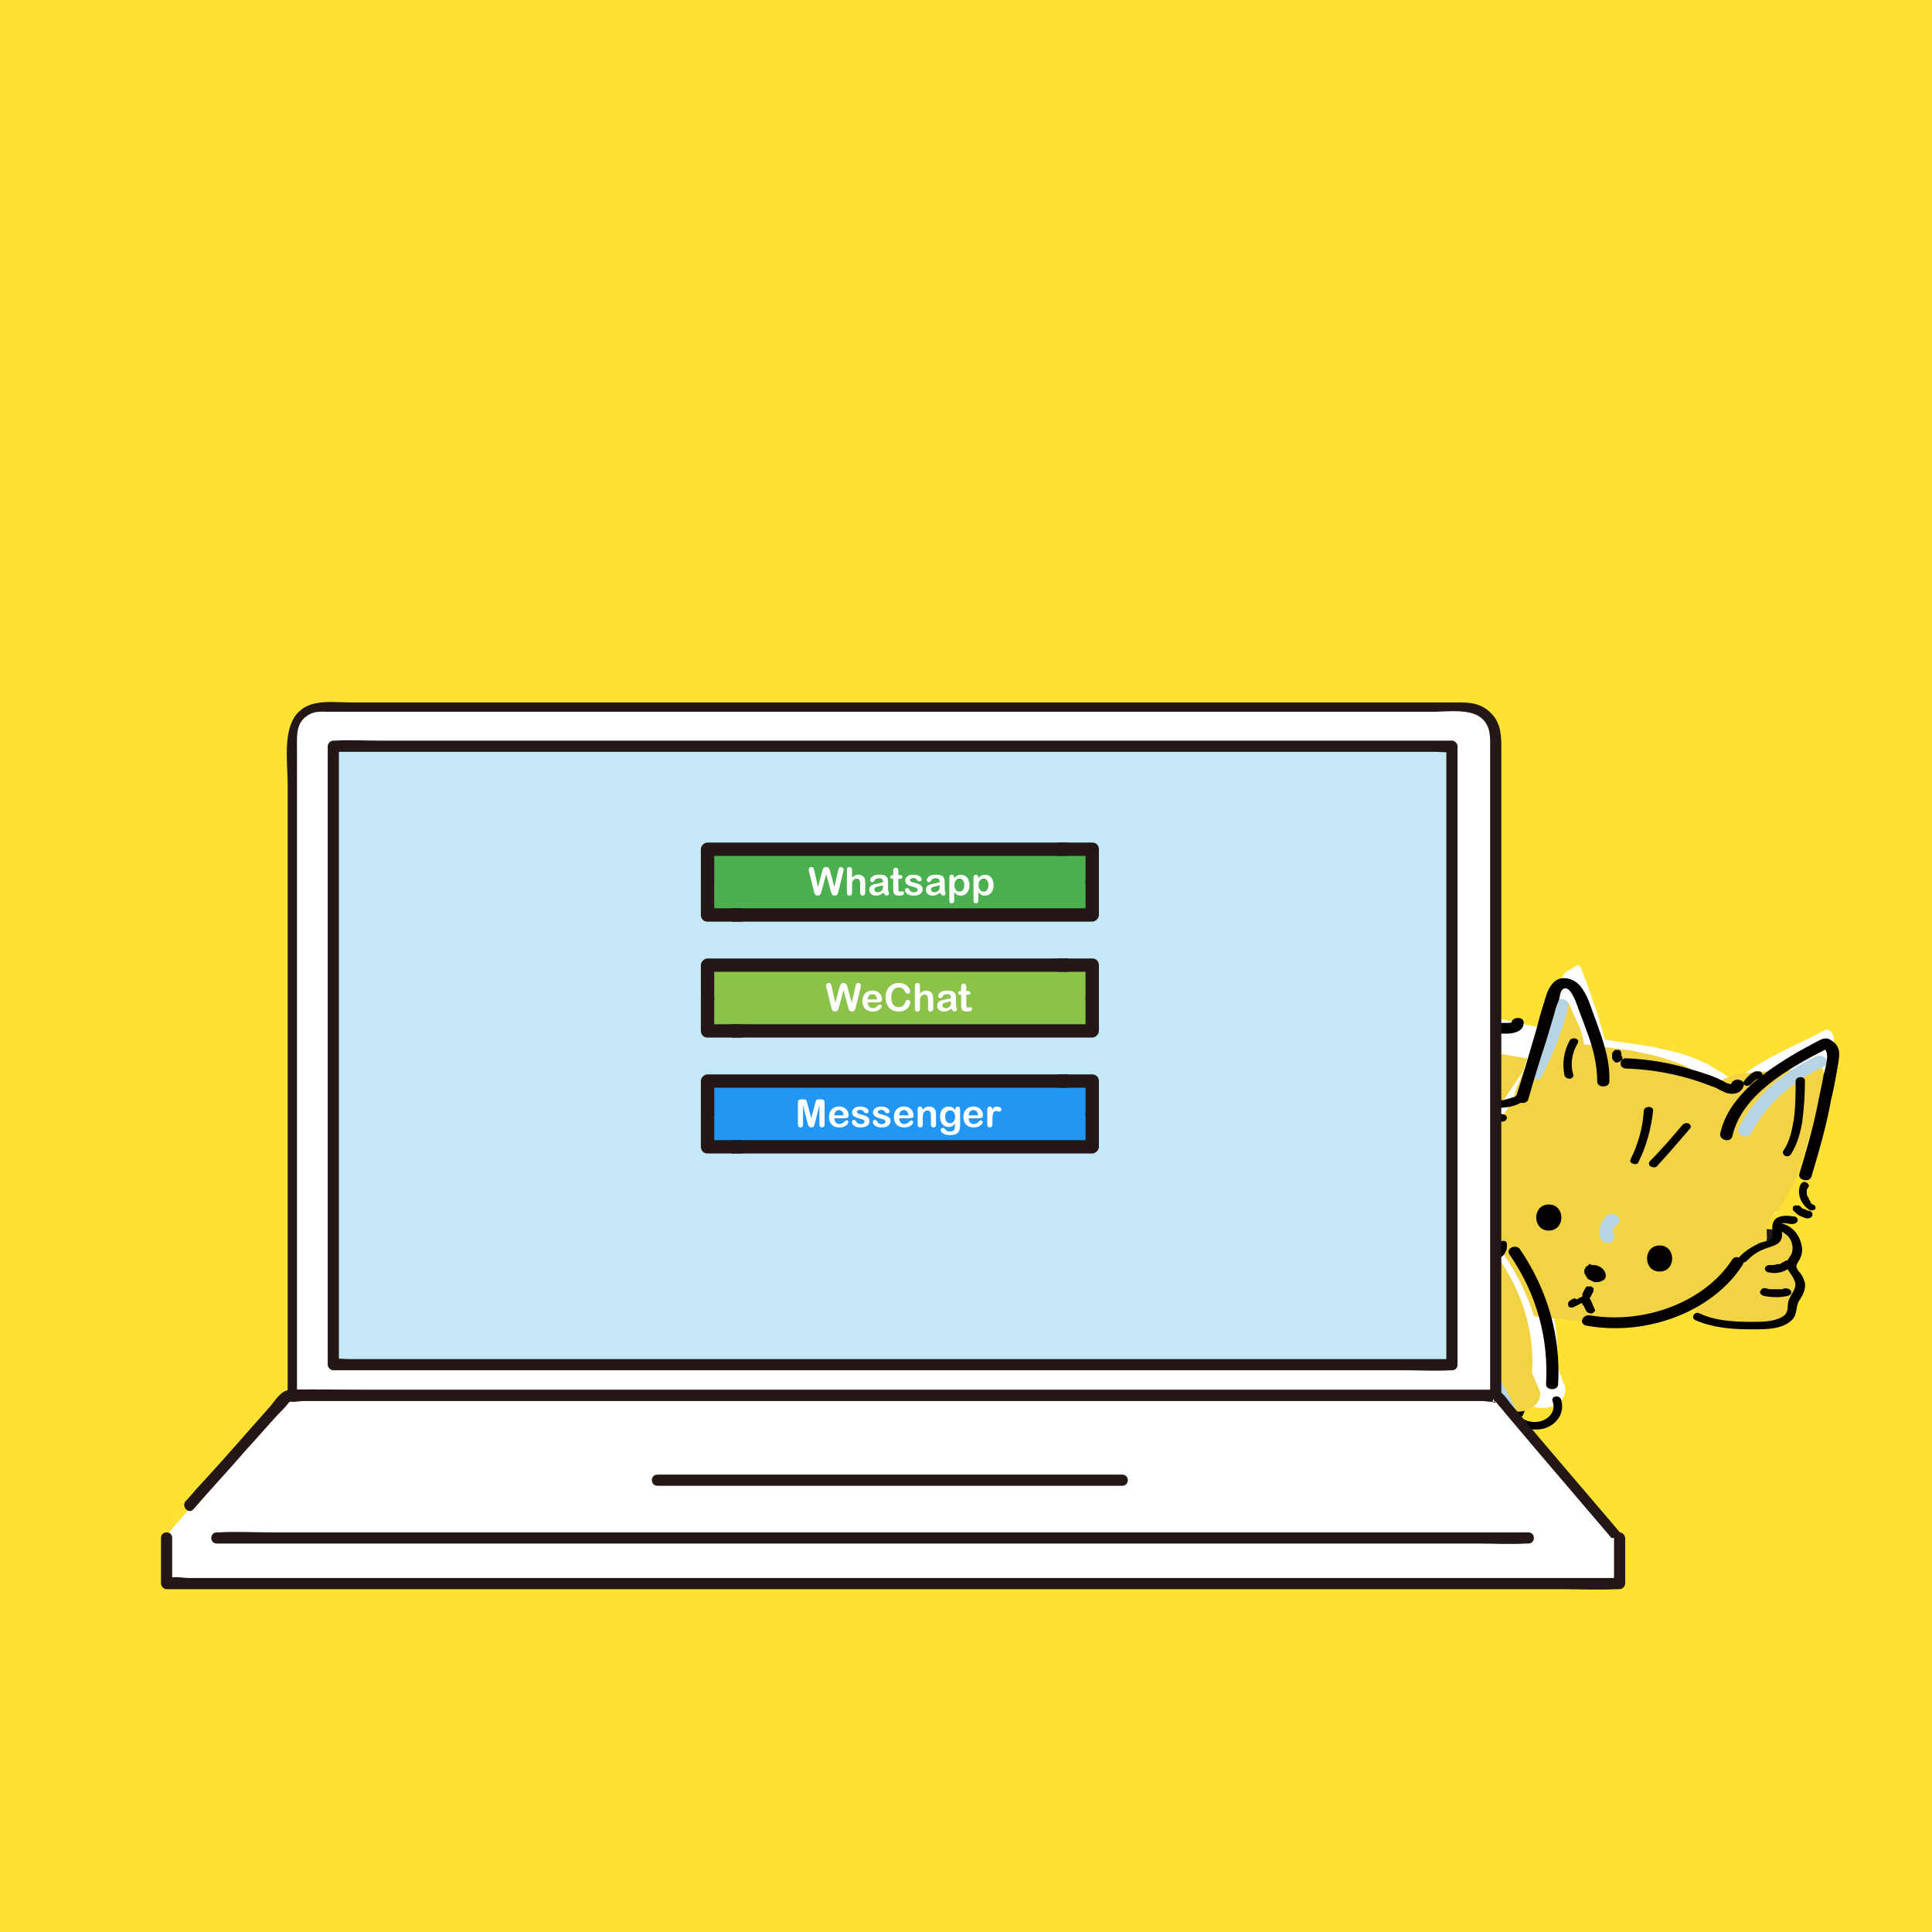 <svg width="300" height="300" viewBox="0 0 300 300" fill="none" xmlns="http://www.w3.org/2000/svg">
<rect width="300" height="300" fill="#FFE133"/>
<mask id="mask0" mask-type="alpha" maskUnits="userSpaceOnUse" x="0" y="0" width="300" height="300">
<rect width="300" height="300" fill="#FFE133"/>
</mask>
<g mask="url(#mask0)">
<path d="M222.417 191.95C231.239 191.661 240.206 191.806 249.029 191.95C257.851 192.095 266.674 192.384 275.496 193.107C276.798 193.252 276.798 191.082 275.496 190.938C266.674 190.215 257.851 189.925 249.029 189.781C240.206 189.636 231.239 189.347 222.417 189.781C220.97 189.925 220.97 192.095 222.417 191.95Z" fill="#231815"/>
<path d="M231.384 216.538C231.384 216.393 231.239 216.248 231.095 216.104C230.95 215.959 230.806 215.959 230.516 216.104C230.372 216.104 230.227 216.248 230.082 216.393C229.938 216.538 229.938 216.682 230.082 216.827C230.082 216.827 230.082 216.827 230.082 216.972V216.827C230.082 216.972 230.082 216.972 230.082 217.116V216.972C230.082 217.116 230.082 217.116 229.938 217.261V217.116C229.938 217.261 229.793 217.261 229.793 217.261L229.938 217.116L229.793 217.261C229.793 217.261 229.938 217.261 229.938 217.116C229.938 217.116 229.793 217.116 229.793 217.261C229.649 217.406 229.504 217.406 229.504 217.55C229.504 217.695 229.504 217.839 229.504 217.984C229.649 218.129 229.793 218.273 229.938 218.273C230.082 218.273 230.372 218.273 230.516 218.273C230.661 218.129 230.806 218.129 230.95 217.984C231.095 217.839 231.239 217.695 231.239 217.695C231.239 217.55 231.384 217.55 231.384 217.406C231.384 217.261 231.384 217.261 231.384 217.116C231.529 216.827 231.384 216.682 231.384 216.538Z" fill="#040000"/>
<path d="M236.738 218.417C236.593 218.128 236.304 217.983 235.87 217.983C235.726 217.983 235.581 218.128 235.436 218.272C235.292 218.417 235.292 218.562 235.436 218.706V218.851V218.706C235.436 218.851 235.436 218.996 235.436 219.14V218.996C235.436 219.14 235.436 219.285 235.292 219.429V219.285C235.292 219.429 235.147 219.574 235.002 219.574L235.147 219.429C235.002 219.574 235.002 219.574 234.858 219.719C234.858 219.719 235.002 219.719 235.002 219.574C235.002 219.574 234.858 219.574 234.858 219.719C234.568 219.863 234.424 220.153 234.568 220.442C234.713 220.731 235.147 220.876 235.436 220.586C236.449 220.153 236.883 219.285 236.738 218.417Z" fill="#040000"/>
<path d="M133.036 201.062C133.904 203.087 136.074 204.678 138.532 204.967C141.136 205.401 143.884 204.533 145.475 202.942L146.487 201.93C147.499 201.351 147.644 200.194 147.644 199.182C147.355 195.277 144.173 191.516 145.185 187.756L145.908 193.83C147.499 190.648 151.549 188.768 155.454 187.177C159.504 185.442 167.458 182.404 167.458 182.404C174.979 183.851 182.789 184.14 190.455 183.417L191.323 182.983C194.071 185.152 201.591 187.177 206.654 187.177L208.389 189.636C209.402 190.938 210.703 192.095 212.15 192.818C214.464 193.975 217.356 194.409 219.815 195.421C224.732 197.446 227.336 202.508 225.889 206.847L225.6 209.161C225.456 210.174 225.456 211.331 225.456 212.343C225.456 213.355 225.6 214.657 226.757 215.091C227.914 215.525 229.361 214.802 230.518 215.38C231.964 215.959 231.819 217.984 233.266 218.273C233.989 218.418 234.712 218.273 235.435 217.984C235.724 217.839 235.869 217.694 236.158 217.694C236.737 217.694 237.315 217.984 237.749 218.273C239.051 218.851 240.787 218.707 241.799 217.984C242.956 217.261 243.39 215.814 242.811 214.802L241.799 212.198C242.233 205.256 240.208 198.169 236.014 192.239L242.811 159.987C238.183 159.842 227.625 156.805 223.286 155.792C220.104 155.069 216.922 153.912 213.74 153.334C208.534 152.321 202.17 150.586 196.819 150.73C192.046 150.73 187.128 150.875 182.356 150.875C173.244 151.019 163.843 152.176 156.466 156.66C151.404 159.842 148.367 165.772 142.148 166.784L139.111 169.966C136.363 174.594 132.458 175.028 127.251 177.921C122.044 180.813 116.693 184.718 116.114 189.925C115.825 192.673 116.982 195.566 117.271 198.314C117.416 200.339 117.271 202.508 117.995 204.533C118.862 206.558 121.177 208.293 123.635 207.715L126.672 206.269C131.301 204.533 134.193 200.049 133.181 196L133.036 201.062Z" fill="white"/>
<path d="M121.755 213.934C121.176 213.934 116.404 211.909 115.97 211.909C110.184 212.633 106.713 212.199 104.255 207.137C102.808 204.244 103.098 200.917 103.965 197.88C105.412 192.673 108.16 187.756 111.631 183.417C114.234 180.09 117.271 177.053 121.176 175.028C126.672 172.28 134.483 172.714 139.4 169.243L144.317 169.532C141.859 174.305 133.325 177.053 128.408 179.946C123.491 182.983 118.573 186.888 118.139 192.24C117.85 195.132 118.862 198.025 119.152 200.773C119.296 202.942 119.152 205.112 119.875 207.137C120.598 209.161 120.598 210.029 122.044 210.174L121.755 213.934Z" fill="#F1D343"/>
<path d="M268.555 196.723C275.931 194.12 276.654 190.359 276.654 190.359C278.823 190.938 279.98 193.252 278.968 194.843C278.679 195.277 278.389 195.711 278.389 196.289C278.389 196.868 278.968 197.302 279.257 197.88C279.836 198.748 279.836 199.76 279.402 200.628C279.113 201.062 278.679 201.641 278.534 202.075C278.389 202.508 278.534 202.798 278.389 203.232C278.245 204.099 277.377 204.822 276.365 205.112C275.352 205.401 274.195 205.401 273.183 205.546C270.001 205.546 266.53 205.546 263.782 204.244C263.782 204.244 261.178 199.471 268.555 196.723Z" fill="#F1D343"/>
<path d="M129.132 202.942C130 204.822 132.169 206.268 134.628 206.702C137.231 206.992 139.979 206.268 141.57 204.678L142.583 203.81C143.595 203.231 143.74 202.219 143.74 201.206C143.45 197.591 140.269 194.119 141.281 190.648L142.004 196.289C143.595 193.252 147.645 191.516 151.55 190.07C155.599 188.479 163.554 185.586 163.554 185.586C171.075 186.888 178.885 187.177 186.551 186.454L187.418 186.02C190.166 188.045 197.687 189.925 202.749 189.925L204.485 192.239C205.497 193.396 206.799 194.553 208.245 195.277C210.559 196.434 213.452 196.723 215.911 197.735C220.828 199.615 223.432 204.388 221.985 208.438L221.696 210.607C221.551 211.62 221.551 212.632 221.551 213.5C221.551 214.512 221.696 215.525 222.853 215.959C224.01 216.393 225.456 215.814 226.613 216.248C228.06 216.827 227.915 218.562 229.361 218.996C230.085 219.141 230.808 218.996 231.531 218.707C231.82 218.562 231.965 218.418 232.254 218.418C232.833 218.418 233.411 218.707 233.845 218.851C235.147 219.43 236.882 219.285 237.895 218.562C239.052 217.839 239.486 216.537 238.907 215.525L237.895 213.211C238.329 206.702 236.304 200.194 232.109 194.553L238.907 164.47C234.279 164.325 223.721 161.433 219.382 160.565C216.2 159.842 213.018 158.829 209.836 158.251C204.629 157.383 198.266 155.648 192.914 155.792C188.141 155.792 183.224 155.937 178.451 155.937C169.339 156.081 159.938 157.094 152.562 161.288C147.5 164.181 144.463 169.677 138.244 170.689L135.206 173.582C132.458 177.921 128.553 178.21 123.347 180.958C118.14 183.706 112.789 187.322 112.21 192.095C111.921 194.698 113.078 197.301 113.367 199.905C113.512 201.785 113.367 203.81 114.09 205.69C114.958 207.57 117.272 209.161 119.731 208.583L122.768 207.281C127.396 205.69 130.289 201.496 129.277 197.735L129.132 202.942Z" fill="#F1D343"/>
<path d="M131.302 203.955C132.17 205.98 134.339 207.571 136.798 207.86C139.401 208.294 142.149 207.426 143.74 205.835L144.753 204.823C145.765 204.244 145.91 203.087 145.91 202.075C145.62 198.17 142.439 194.409 143.451 190.649L144.174 196.723C145.765 193.541 149.815 191.661 153.72 190.07C157.769 188.335 165.724 185.297 165.724 185.297C173.245 186.744 181.055 187.033 188.721 186.31L189.588 185.876C192.336 188.045 199.857 190.07 204.919 190.07L206.655 192.529C207.667 193.831 208.969 194.988 210.415 195.711C212.729 196.868 215.622 197.302 218.081 198.314C222.998 200.339 225.602 205.401 224.155 209.74L223.866 212.054C223.721 213.067 223.721 214.224 223.721 215.236C223.721 216.248 223.866 217.55 225.023 217.984C226.18 218.418 227.626 217.695 228.783 218.273C230.23 218.852 230.085 220.877 231.531 221.166C232.255 221.31 232.978 221.166 233.701 220.877C233.99 220.732 234.135 220.587 234.424 220.587C235.003 220.587 235.581 220.877 236.015 221.166C236.883 221.6 234.424 216.827 232.688 213.645C231.676 211.62 230.953 209.595 230.374 207.426C228.35 198.748 221.552 193.397 214.754 189.926C209.258 187.178 213.308 181.537 209.258 180.524C201.593 178.644 187.853 180.814 173.39 174.45C151.55 164.76 154.588 159.553 154.588 159.553C149.525 162.735 146.488 168.665 140.269 169.677L137.232 172.859C134.484 177.487 130.579 177.921 125.372 180.814C120.165 183.706 114.814 187.611 114.235 192.818C113.946 195.566 115.103 198.459 115.393 201.207C115.537 203.232 115.393 205.401 116.116 207.426C116.983 209.451 119.298 211.186 121.756 210.608L124.794 209.161C129.422 207.426 132.314 202.942 131.302 198.893V203.955Z" fill="#B6D4E4"/>
<path d="M269.708 191.805C265.369 198.603 255.39 202.508 246.567 200.772L239.914 200.049C238.902 196.578 237.311 193.252 235.286 190.214L229.501 183.706C228.344 179.945 229.356 175.896 232.104 172.859L236.588 166.206C238.179 160.854 238.902 161.143 240.637 155.792C240.782 155.214 242.662 151.164 243.241 150.875C244.542 150.296 245.121 149.284 245.555 150.441C246.712 153.478 248.447 158.251 249.171 161.433L256.836 162.59C258.282 163.024 260.741 163.168 265.08 165.193L269.564 167.941C272.601 164.759 279.399 162.156 283.593 159.842C284.75 159.986 284.894 161.433 284.75 162.3C283.737 168.375 282.291 172.135 280.556 178.065L278.097 182.838C276.795 183.706 275.927 185.008 276.072 186.454C276.072 187.032 276.217 187.756 275.783 188.334C275.493 188.623 275.06 188.768 274.626 188.768C273.035 189.202 271.733 190.07 270.721 191.082" fill="white"/>
<path d="M268.414 196.289C264.075 202.942 254.095 206.703 244.983 205.112L238.186 204.389C237.173 201.062 235.582 197.736 233.413 194.698L227.628 188.335C226.471 184.719 227.483 180.669 230.231 177.777L234.715 171.268C236.306 166.061 237.029 166.351 238.764 161.144C238.909 160.565 240.789 156.66 241.368 156.371C242.669 155.793 243.248 154.925 243.682 155.937C244.839 158.974 245.417 158.974 245.996 162.156L253.661 163.169C255.108 163.603 257.566 163.747 261.905 165.628L266.533 168.375C269.571 165.338 277.815 167.218 282.009 165.194C283.166 165.338 283.311 166.64 283.166 167.652C282.154 173.582 280.707 177.343 278.827 183.128L276.368 187.756C275.067 188.624 274.199 189.926 274.344 191.372C274.344 191.95 274.488 192.674 274.054 193.107C273.765 193.397 273.331 193.541 272.897 193.541C271.306 193.975 270.005 194.843 268.992 195.855" fill="#F1D343"/>
<path d="M135.495 189.347C136.941 189.058 137.809 187.756 137.375 186.599C136.941 185.442 135.495 184.719 134.049 185.008C130.288 185.876 125.516 189.636 126.962 193.252C127.251 193.975 127.974 194.988 128.264 195.422C128.119 195.277 128.408 195.711 128.264 195.422C128.264 195.711 128.264 196 128.264 196.289C128.264 196.723 128.264 197.157 128.119 197.446C127.83 199.471 126.962 201.351 125.66 203.087C123.925 205.69 128.553 207.86 130.288 205.401C131.59 203.666 132.458 201.641 133.036 199.471C133.47 197.446 133.904 195.277 132.892 193.397C132.747 193.107 132.458 192.818 132.313 192.384C132.169 192.24 132.169 192.095 132.024 191.95C132.024 191.806 131.59 191.517 131.879 191.806C131.735 191.661 131.879 191.517 131.879 191.806C131.879 192.095 131.879 191.806 131.879 191.661C131.59 192.095 132.169 191.372 132.169 191.227C132.313 191.083 132.313 191.083 132.169 191.227L132.313 191.083C132.458 190.938 132.603 190.793 132.747 190.649C132.892 190.504 133.036 190.359 133.326 190.215C133.47 190.215 133.615 189.926 133.47 190.07C133.76 189.781 134.193 189.636 134.627 189.492C134.627 189.492 135.351 189.202 134.917 189.347C134.917 189.492 135.495 189.347 135.495 189.347Z" fill="#B6D4E4"/>
<path d="M151.839 190.793C153.141 190.359 154.153 189.346 153.719 188.045C153.43 186.888 151.694 186.02 150.393 186.454C146.343 187.755 141.57 189.491 140.847 193.541C140.702 194.698 140.702 195.855 140.847 197.012C140.847 197.59 140.992 198.169 140.992 198.747C140.992 199.037 140.992 199.181 140.992 199.471C140.992 199.904 141.136 199.326 140.992 199.76C140.992 199.904 140.847 200.049 140.847 200.338C140.847 200.483 140.702 200.483 140.702 200.628C140.847 200.483 140.847 200.483 140.702 200.628C140.558 200.772 140.558 200.917 140.413 201.062C140.413 201.062 139.979 201.64 140.269 201.351C140.124 201.495 139.979 201.64 139.69 201.785C139.69 201.785 139.112 202.219 139.401 202.074C139.112 202.219 138.967 202.363 138.678 202.508C138.533 202.508 137.954 202.797 138.388 202.652C137.087 203.086 136.074 204.099 136.508 205.4C136.797 206.413 138.533 207.425 139.835 206.991C142.149 206.124 144.318 204.822 145.475 202.942C146.054 201.929 146.488 200.917 146.488 199.76C146.632 198.747 146.343 197.735 146.343 196.723C146.198 195.71 146.343 194.698 146.488 193.685C146.632 193.251 146.343 194.119 146.488 193.685C146.777 193.251 146.198 193.975 146.632 193.541C146.777 193.396 146.922 193.251 147.066 193.107C147.211 193.107 147.645 192.673 147.356 192.962C148.079 192.528 148.946 192.094 149.814 191.661C150.248 191.516 150.682 191.371 151.261 191.082C151.984 190.793 150.827 191.227 151.405 190.937C151.405 190.937 151.694 190.793 151.839 190.793Z" fill="#B6D4E4"/>
<path d="M251.344 189.925C251.633 189.491 251.344 188.913 250.91 188.624C250.621 188.479 250.331 188.479 250.042 188.479C249.753 188.624 249.608 188.768 249.319 188.913C248.451 189.925 248.162 191.227 248.596 192.384C248.74 192.818 249.319 193.107 249.898 192.963C250.476 192.818 250.765 192.239 250.621 191.806C250.621 191.661 250.476 191.516 250.476 191.372C250.476 191.516 250.476 191.516 250.476 191.661C250.476 191.372 250.476 191.082 250.476 190.793C250.476 190.938 250.476 190.938 250.476 191.082C250.476 190.793 250.621 190.504 250.765 190.215C250.765 190.359 250.621 190.359 250.621 190.504C251.055 190.359 251.199 190.07 251.344 189.925Z" fill="#B6D4E4"/>
<path d="M243.534 156.226C243.823 155.069 241.798 154.635 241.509 155.792C240.641 159.408 239.195 162.879 237.459 166.205C237.17 166.639 237.314 167.218 237.893 167.507C238.327 167.796 239.195 167.652 239.339 167.218C241.22 163.602 242.666 159.986 243.534 156.226Z" fill="#B6D4E4"/>
<path d="M283.165 165.627C284.322 165.048 283.31 163.457 282.008 164.036C276.657 166.495 272.463 170.4 270.004 175.028C269.715 175.462 269.859 176.04 270.438 176.33C270.872 176.619 271.74 176.474 271.884 176.04C274.198 171.557 278.248 167.941 283.165 165.627Z" fill="#B6D4E4"/>
<path d="M235.434 170.255C235.145 171.268 237.025 171.702 237.315 170.689C238.182 167.652 239.05 164.759 240.063 161.722C240.497 160.276 240.93 158.83 241.364 157.383C241.509 156.66 241.798 155.937 242.087 155.214C242.232 154.78 242.232 153.912 242.666 153.623C243.678 152.755 244.691 155.503 244.835 155.937C245.269 157.239 245.848 158.54 246.282 159.842C247.294 162.445 248.017 165.193 248.017 167.941C248.017 168.954 249.898 168.954 249.898 167.941C250.042 164.615 248.885 161.433 247.728 158.251C247.15 156.805 246.716 155.069 245.848 153.767C245.269 152.755 244.257 151.887 242.811 151.887C241.364 151.887 240.641 153.189 240.207 154.201C239.629 156.082 239.05 157.817 238.616 159.697C237.604 163.168 236.591 166.64 235.434 170.255Z" fill="#040000"/>
<path d="M252.503 164.326C251.346 164.326 251.346 165.917 252.503 165.917C256.552 166.061 260.457 166.784 264.218 168.086C264.941 168.375 265.809 168.665 266.532 168.954C266.966 169.243 267.4 169.388 267.978 169.677C269.28 170.111 270.437 169.677 270.726 168.665C271.16 167.652 269.28 167.218 268.846 168.231C268.701 168.52 268.99 168.375 268.846 168.375C268.701 168.375 268.412 168.231 268.267 168.231C267.833 168.086 267.544 167.797 267.11 167.652C265.664 166.929 264.073 166.495 262.627 166.061C259.445 165.049 255.974 164.47 252.503 164.326Z" fill="#040000"/>
<path d="M267.11 176.041C266.965 177.054 268.701 177.487 268.99 176.475C270.437 169.967 277.668 165.917 283.887 162.735C283.598 162.735 283.453 162.735 283.164 162.88C284.321 163.169 283.309 166.351 283.164 166.929C282.875 168.665 282.441 170.4 282.152 171.991C281.429 175.463 280.416 178.934 279.404 182.26C279.114 183.273 280.995 183.707 281.284 182.694C282.441 178.789 283.598 174.884 284.321 170.834C284.755 169.099 285.044 167.363 285.334 165.772C285.478 164.615 285.912 163.314 285.189 162.301C284.9 161.867 284.466 161.578 283.887 161.289C283.164 161.144 282.73 161.433 282.152 161.723C280.85 162.446 279.404 163.169 278.247 163.892C273.185 166.929 268.267 170.69 267.11 176.041Z" fill="#040000"/>
<path d="M232.836 177.487C233.559 176.619 231.968 175.896 231.245 176.619C229.509 178.644 228.352 181.103 228.063 183.561C227.918 184.718 227.918 186.02 228.352 187.177C228.642 187.756 229.943 189.057 229.22 189.78C228.352 190.504 229.654 191.661 230.522 190.937C231.534 190.07 231.39 189.057 230.811 188.045C230.522 187.611 230.088 187.177 229.943 186.599C229.799 186.02 229.654 185.441 229.654 184.863C229.943 182.115 230.956 179.656 232.836 177.487Z" fill="#040000"/>
<path d="M270.579 196.434C271.158 195.566 269.567 194.698 268.988 195.566C264.794 202.074 255.537 205.69 246.86 204.244C245.703 204.099 245.124 205.546 246.281 205.835C255.682 207.57 265.951 203.665 270.579 196.434Z" fill="#040000"/>
<path d="M207.811 182.838C208.534 182.404 207.521 181.537 206.798 181.971C201.158 186.165 206.509 193.975 212.005 196.144C215.476 197.591 219.236 197.88 221.84 200.628C224.154 203.087 225.022 206.269 224.154 209.306C224.009 210.029 225.311 210.318 225.456 209.595C226.902 204.678 224.009 199.182 218.513 197.012C216.922 196.434 215.187 196 213.451 195.421C211.426 194.698 209.691 193.686 208.389 192.095C206.075 189.636 204.339 185.442 207.811 182.838Z" fill="#040000"/>
<path d="M225.311 211.909C225.311 211.186 224.009 211.186 223.865 211.909C223.72 213.211 223.575 214.513 223.72 215.67C223.865 216.538 224.009 217.405 224.732 217.984C225.456 218.562 226.468 218.562 227.48 218.562C228.059 218.562 228.782 218.418 229.216 218.707C229.505 218.996 229.795 219.285 229.939 219.575C230.228 220.153 230.662 220.876 231.241 221.31C232.109 221.889 233.121 221.744 233.989 221.455C234.278 221.31 234.567 221.166 235.001 221.021C235.435 220.876 235.58 221.166 235.869 221.31C236.303 221.6 236.737 221.744 237.315 221.889C238.328 222.033 239.485 222.034 240.353 221.6C242.233 220.732 242.956 218.852 242.378 217.261C242.088 216.538 240.787 216.827 241.076 217.55C241.944 219.864 239.051 221.6 236.737 220.443C236.303 220.153 235.869 220.009 235.291 219.864C234.712 219.864 234.134 220.153 233.7 220.298C232.398 220.876 231.819 220.153 231.386 219.286C230.952 218.562 230.662 217.984 229.939 217.55C228.927 216.971 227.914 217.405 226.757 217.261C225.456 217.261 225.166 216.248 225.166 215.236C225.166 214.368 225.166 213.066 225.311 211.909Z" fill="#040000"/>
<path d="M236.014 193.975C235.436 193.107 233.7 193.83 234.423 194.843C238.618 200.917 240.498 207.86 240.064 214.947C240.064 215.959 241.944 215.959 241.944 214.947C242.378 207.57 240.353 200.339 236.014 193.975Z" fill="#040000"/>
<path d="M276.51 189.926C275.642 189.636 275.353 190.793 276.221 191.083C277.233 191.372 278.101 192.24 278.245 193.108C278.39 193.541 278.39 193.975 278.245 194.554C278.101 194.988 277.667 195.422 277.522 195.856C277.088 197.013 278.101 197.591 278.535 198.604C279.258 199.905 278.245 200.628 277.812 201.785C277.522 202.364 277.667 202.943 277.522 203.521C277.378 204.1 276.944 204.389 276.365 204.678C275.064 205.257 273.473 205.257 272.026 205.257C269.278 205.257 266.386 205.112 263.927 203.955C263.204 203.521 262.481 204.533 263.204 204.967C265.807 206.124 268.7 206.414 271.592 206.414C273.907 206.414 276.799 206.558 278.39 204.823C279.113 203.955 278.824 202.798 279.403 201.93C279.981 201.062 280.415 200.195 280.27 199.182C280.126 198.748 279.981 198.314 279.692 197.88C279.403 197.446 278.824 197.013 278.969 196.434C279.113 196 279.547 195.566 279.692 194.988C279.836 194.554 279.836 194.265 279.836 193.831C279.547 191.806 278.39 190.36 276.51 189.926Z" fill="#040000"/>
<path d="M190.455 154.49C191.757 154.49 191.757 152.899 190.455 152.899C180.91 153.044 170.496 152.321 161.529 155.358C157.479 156.66 154.297 158.974 151.26 161.433C148.223 163.891 145.33 166.639 140.991 167.507C139.834 167.796 140.268 169.243 141.57 169.098C145.475 168.375 148.512 166.061 151.405 163.747C154.442 161.143 157.479 158.685 161.529 157.238C170.207 153.767 180.91 154.49 190.455 154.49Z" fill="#040000"/>
<path d="M236.595 158.83C236.739 157.817 234.714 157.817 234.714 158.83C234.714 158.685 234.714 158.83 234.28 158.83C233.846 158.83 233.413 158.83 232.979 158.83C231.677 158.685 230.375 158.396 229.218 158.107C227.049 157.528 225.024 156.949 222.855 156.371C218.516 155.214 214.177 153.768 209.548 153.189C207.09 152.9 204.776 152.755 202.317 152.755C201.16 152.755 200.147 152.755 198.99 152.755C197.544 152.755 196.387 152.9 195.519 151.743C194.796 150.875 193.205 151.743 193.928 152.611C195.375 154.346 197.255 154.346 199.569 154.346C202.462 154.346 205.354 154.346 208.247 154.635C213.309 155.069 218.226 156.66 222.999 158.107C225.024 158.685 236.45 162.735 236.595 158.83Z" fill="#040000"/>
<path d="M154.586 179.367C155.743 179.367 155.743 177.776 154.586 177.776C149.524 177.776 144.751 179.656 140.557 181.826C137.23 183.561 133.904 185.875 131.59 188.623C130.866 189.491 129.999 190.648 129.854 191.805C129.709 193.107 130.722 194.409 130.866 195.855C131.156 197.88 130.866 199.76 130.722 201.785C130.577 203.376 130.866 204.533 132.023 205.835C135.205 209.306 141.424 209.306 144.751 206.124C145.619 205.401 144.172 204.244 143.449 204.967C141.424 206.847 138.243 207.57 135.639 206.413C133.759 205.545 132.457 204.099 132.602 202.363C132.747 199.182 133.18 196 131.879 192.962C131.156 191.227 133.47 189.202 134.771 188.045C139.834 183.417 147.354 179.512 154.586 179.367Z" fill="#040000"/>
<path d="M164.423 185.731C165.58 185.297 164.567 183.851 163.41 184.285C159.65 185.876 155.889 187.611 152.129 189.347C148.658 190.938 145.331 192.818 143.74 196C143.306 197.012 145.187 197.302 145.621 196.434C147.067 193.541 150.683 191.806 153.865 190.504C157.48 188.913 160.951 187.177 164.423 185.731Z" fill="#040000"/>
<path d="M144.896 190.07C145.185 189.058 143.305 188.624 143.015 189.637C142.292 192.095 143.16 194.554 144.028 196.868C144.462 198.025 144.896 199.327 145.185 200.484C145.33 201.496 145.474 202.943 144.462 203.666C143.449 204.389 144.896 205.401 145.763 204.823C148.222 203.232 147.065 199.761 146.342 197.736C145.619 195.422 144.173 192.818 144.896 190.07Z" fill="#040000"/>
<path d="M140.842 169.388C141.421 168.52 139.685 167.652 139.251 168.52C136.07 174.016 129.416 176.619 123.921 180.09C119.437 182.838 115.098 186.599 114.375 191.516C113.941 194.698 115.243 197.591 115.532 200.773C115.677 203.376 115.387 206.124 117.123 208.438C118.425 210.029 120.883 211.62 123.342 210.897C124.644 210.463 125.801 209.595 127.102 209.161C131.875 206.992 134.334 202.364 133.466 198.025C133.177 197.012 131.441 197.446 131.586 198.459C132.02 200.773 131.297 203.231 129.706 205.256C128.404 206.847 126.524 207.57 124.644 208.583C124.065 208.872 123.342 209.45 122.763 209.595C121.606 209.884 120.305 209.161 119.582 208.438C117.412 206.558 117.846 203.665 117.701 201.207C117.557 198.603 116.544 196.144 116.544 193.541C116.4 191.227 117.267 189.057 118.858 187.033C124.21 179.512 136.07 177.487 140.842 169.388Z" fill="#040000"/>
<path d="M104.831 206.558C104.541 205.835 103.24 206.414 103.674 207.137C104.252 208.294 104.831 209.595 105.698 210.608C106.422 211.476 107.434 212.054 108.591 212.343C109.604 212.488 110.616 212.488 111.628 212.488C112.785 212.488 113.942 212.488 115.1 212.488C115.533 212.488 115.678 212.488 115.967 212.777C116.401 213.067 116.546 213.645 116.401 214.079C116.257 214.802 117.558 215.091 117.703 214.368C117.992 213.211 117.414 211.62 115.823 211.331C114.81 211.186 113.653 211.186 112.785 211.186C111.773 211.186 110.761 211.186 109.748 211.186C106.711 211.186 105.843 208.583 104.831 206.558Z" fill="#040000"/>
<path d="M140.847 169.098C141.57 168.665 140.847 167.652 140.124 168.086C135.785 170.834 130.434 171.413 125.516 172.859C120.743 174.305 116.838 177.053 113.656 180.38C110.33 183.851 107.582 187.611 105.557 191.661C104.545 193.83 103.532 196 103.098 198.314C102.809 199.471 102.664 200.773 102.664 201.93C102.664 203.087 102.664 204.099 101.218 204.822C100.495 205.112 101.074 206.124 101.941 205.835C103.822 204.967 103.966 203.665 104.111 202.074C104.255 199.471 104.834 197.157 105.846 194.698C107.727 190.215 110.619 185.876 114.09 182.115C117.562 178.355 121.611 175.318 127.107 173.871C131.735 172.425 136.797 171.846 140.847 169.098Z" fill="#040000"/>
<path d="M121.178 177.776C120.889 177.921 120.744 178.355 120.889 178.5C121.033 178.789 121.467 178.789 121.757 178.644C121.757 178.644 121.901 178.5 121.901 178.644H122.046C122.19 178.644 122.19 178.644 122.335 178.5C122.48 178.5 122.48 178.5 122.624 178.5C122.624 178.5 122.769 178.5 122.624 178.5H122.769C122.914 178.5 123.203 178.5 123.347 178.5H123.492C123.348 178.5 123.637 178.5 123.637 178.5C123.781 178.5 123.781 178.5 123.926 178.5C124.071 178.5 124.071 178.5 124.215 178.644H124.36C124.215 178.644 124.36 178.644 124.36 178.644C124.505 178.789 124.794 178.789 124.938 178.933C124.938 178.933 124.938 178.933 125.083 178.933C125.228 179.078 125.083 178.933 125.083 178.933C125.228 178.933 125.228 179.078 125.372 179.078C125.517 179.078 125.517 179.223 125.517 179.223C125.517 179.223 125.662 179.367 125.517 179.367C125.517 179.367 125.517 179.367 125.517 179.512C125.662 179.801 126.096 179.946 126.385 179.657C126.674 179.512 126.819 179.078 126.674 178.933C125.662 177.487 123.058 176.909 121.178 177.776Z" fill="#040000"/>
<path d="M115.393 181.392C114.525 181.536 114.959 182.694 115.827 182.549C117.418 182.115 119.298 182.549 120.455 183.561C121.034 184.14 122.046 183.272 121.467 182.694C119.877 181.536 117.562 180.958 115.393 181.392Z" fill="#040000"/>
<path d="M109.608 187.177C109.174 187.177 108.885 187.467 108.885 187.756C108.885 188.045 109.174 188.334 109.608 188.334C111.054 188.334 112.356 188.19 113.802 188.19C113.947 188.19 114.091 188.19 114.091 188.19H114.236C114.381 188.19 114.236 188.19 114.236 188.19C114.381 188.19 114.525 188.19 114.67 188.334H114.815C114.67 188.334 114.815 188.334 114.815 188.334C114.815 188.334 114.815 188.334 114.959 188.334C115.104 188.334 114.815 188.19 114.959 188.334C114.959 188.334 115.104 188.334 115.104 188.479C115.393 188.768 115.827 188.624 116.116 188.479C116.406 188.19 116.406 187.901 116.116 187.611C115.682 187.177 114.67 187.033 113.947 187.033C112.501 187.033 111.054 187.033 109.608 187.177Z" fill="#040000"/>
<path d="M244.982 162.011C245.126 161.722 245.126 161.433 244.693 161.288C244.403 161.144 243.969 161.288 243.825 161.433C242.812 163.168 242.523 165.193 242.957 167.073C243.102 167.363 243.391 167.507 243.825 167.507C244.259 167.363 244.403 167.073 244.259 166.784C243.825 165.049 244.114 163.458 244.982 162.011Z" fill="#040000"/>
<path d="M280.27 167.796C280.27 167.073 278.968 167.073 278.824 167.796C278.824 169.821 278.824 171.846 278.534 173.871C278.245 175.462 277.956 177.197 276.943 178.644C276.509 179.367 277.667 179.945 278.1 179.222C279.113 177.631 279.547 175.896 279.836 174.305C280.125 172.135 280.27 169.966 280.27 167.796Z" fill="#040000"/>
<path d="M163.405 182.549C162.248 182.115 161.38 183.561 162.392 183.995C166.008 185.297 169.768 186.309 173.673 186.599C175.698 186.888 177.723 186.888 179.748 186.888C180.616 186.888 181.628 186.888 182.496 186.888C183.219 186.888 183.942 186.743 184.376 187.322C184.955 188.19 186.69 187.466 185.967 186.454C185.244 185.297 183.798 185.152 182.351 185.297C180.182 185.442 178.012 185.442 175.843 185.297C171.649 184.863 167.31 183.995 163.405 182.549Z" fill="#040000"/>
<path d="M188.429 185.441C187.561 184.718 186.115 185.875 187.127 186.598C189.008 188.189 191.756 189.057 194.214 189.78C197.107 190.648 200.144 191.082 203.181 191.082C204.483 191.082 204.338 189.491 203.181 189.491C200.433 189.491 197.685 188.912 194.937 188.189C192.623 187.611 190.165 186.743 188.429 185.441Z" fill="#040000"/>
<path d="M246.861 198.024C247.005 198.314 247.439 198.458 247.873 198.458C248.163 198.458 248.452 198.458 248.741 198.169C249.03 197.88 248.741 197.301 248.307 197.157C247.873 197.012 247.295 196.723 246.861 197.012C246.427 197.301 246.861 198.024 246.861 198.024Z" fill="#040000"/>
<path d="M246.283 196.723C246.283 196.723 246.283 196.868 246.283 196.723C246.139 197.012 246.139 197.157 246.283 197.301C246.428 197.446 246.573 197.591 246.717 197.591C246.862 197.591 247.151 197.591 247.296 197.591C247.296 197.591 247.44 197.591 247.44 197.446H247.296H247.44H247.296C247.44 197.446 247.44 197.446 247.585 197.446H247.44C247.585 197.446 247.73 197.591 248.019 197.591H247.874C248.019 197.591 248.164 197.735 248.308 197.735C248.308 197.735 248.164 197.735 248.164 197.591L248.308 197.735L248.164 197.591L248.308 197.735V197.591V197.735V197.591V197.735V197.591V197.735V197.591C248.308 197.591 248.308 197.735 248.164 197.735L248.308 197.591C248.308 197.591 248.164 197.591 248.164 197.735C248.164 197.735 248.308 197.735 248.308 197.591L248.164 197.735H248.308C248.164 197.735 248.164 197.735 248.019 197.88H248.164C248.019 197.88 247.874 197.88 247.73 197.88H247.874C247.73 197.88 247.585 197.88 247.44 197.735H247.585C247.44 197.735 247.44 197.735 247.296 197.591C247.296 197.591 247.44 197.591 247.44 197.735L247.296 197.591L247.44 197.735C247.296 197.591 247.296 197.591 247.296 197.446V197.591C247.296 197.446 247.151 197.446 247.151 197.301V197.446V197.301V197.446V197.301V197.446C247.151 197.446 247.151 197.446 247.151 197.301L247.007 197.446C247.007 197.446 247.007 197.446 247.151 197.301C247.296 197.157 247.296 197.012 247.296 196.868C247.296 196.723 247.151 196.578 247.151 196.434C247.007 196.289 246.862 196.289 246.717 196.289C246.717 196.434 246.573 196.578 246.283 196.723C246.139 196.868 245.994 197.157 245.994 197.446C245.994 197.735 246.139 197.88 246.283 198.169C246.428 198.314 246.428 198.458 246.573 198.603C246.862 198.748 247.151 198.892 247.44 199.037C247.73 199.182 248.164 199.037 248.453 199.037C248.597 198.892 248.887 198.892 249.031 198.748C249.176 198.603 249.321 198.459 249.321 198.314C249.465 197.735 249.031 197.012 248.453 196.723C248.164 196.578 247.874 196.434 247.585 196.434C247.296 196.434 247.151 196.434 246.862 196.434C246.717 196.434 246.573 196.578 246.428 196.578C246.428 196.578 246.428 196.578 246.283 196.723Z" fill="#040000"/>
<path d="M280.849 184.285C280.994 183.996 280.704 183.706 280.415 183.562C279.981 183.417 279.692 183.706 279.547 183.996C278.969 185.442 279.692 187.033 280.994 187.901C281.283 188.045 281.717 187.901 281.861 187.756C282.006 187.467 281.861 187.177 281.572 187.033C281.428 186.888 281.717 187.177 281.572 187.033C281.572 187.033 281.572 187.033 281.428 187.033L281.283 186.888L281.138 186.744C280.994 186.744 281.283 186.888 281.138 186.744C281.138 186.744 281.138 186.744 281.138 186.599C280.994 186.454 280.994 186.31 280.849 186.165V186.02C280.849 186.02 280.849 186.165 280.849 186.02C280.849 186.02 280.849 185.876 280.704 185.876C280.704 185.731 280.56 185.587 280.56 185.442C280.56 185.587 280.56 185.587 280.56 185.442C280.56 185.442 280.56 185.442 280.56 185.297C280.56 185.153 280.56 185.153 280.56 185.008V184.863V184.719C280.56 184.863 280.56 184.863 280.56 184.719C280.704 184.574 280.704 184.429 280.849 184.285Z" fill="#040000"/>
<path d="M278.247 190.07C278.681 190.07 278.97 189.925 279.114 189.636C279.259 189.347 278.97 188.913 278.68 188.913C277.813 188.768 276.656 188.624 275.788 189.202C275.065 189.781 275.209 190.648 275.209 191.372C275.209 191.805 275.354 192.239 274.775 192.529C274.197 192.818 273.618 192.818 273.04 193.107C271.883 193.686 270.726 194.409 270.003 195.277C269.713 195.566 270.003 196 270.292 196C270.581 196.144 271.015 196 271.16 195.855C271.883 195.132 272.751 194.409 273.908 193.975C274.92 193.541 276.366 193.396 276.656 192.239C276.8 191.805 276.656 191.227 276.656 190.793C276.656 190.648 276.656 190.504 276.656 190.214C276.656 190.359 276.656 190.214 276.656 190.07V189.925C276.8 189.781 276.511 189.925 276.656 189.925C276.656 189.925 276.656 189.925 276.8 189.925C276.656 189.925 276.8 189.925 276.8 189.925C276.945 189.925 276.8 189.925 276.945 189.925C277.379 189.925 277.813 190.07 278.247 190.07Z" fill="#040000"/>
<path d="M256.698 172.425C256.698 171.702 255.397 171.702 255.252 172.425C255.107 175.028 254.384 177.631 253.227 179.945C253.083 180.235 253.082 180.524 253.516 180.669C253.806 180.813 254.24 180.813 254.384 180.524C255.686 177.921 256.409 175.173 256.698 172.425Z" fill="#040000"/>
<path d="M262.483 175.173C262.628 174.884 262.483 174.595 262.194 174.45C261.904 174.305 261.471 174.45 261.326 174.595C259.735 176.475 257.999 178.5 256.264 180.235C255.975 180.525 255.975 180.814 256.264 181.103C256.553 181.248 256.987 181.392 257.276 181.103C259.012 179.223 260.747 177.198 262.483 175.173Z" fill="#040000"/>
<path d="M247.443 200.483C247.443 200.339 247.443 200.339 247.443 200.194V200.049C247.298 199.905 247.153 199.76 247.009 199.76C246.864 199.76 246.575 199.76 246.43 199.76C246.286 199.76 246.286 199.905 246.286 199.905L246.141 200.049C245.996 200.339 245.852 200.628 245.707 200.917C245.707 201.062 245.707 201.062 245.707 201.207V201.351C245.852 201.496 245.996 201.64 246.141 201.64C246.286 201.64 246.575 201.64 246.719 201.64C246.864 201.64 246.864 201.496 246.864 201.496L247.009 201.351C247.153 201.062 247.298 200.773 247.443 200.483Z" fill="#040000"/>
<path d="M243.825 201.929C243.535 202.074 243.391 202.508 243.535 202.797C243.68 203.087 244.114 203.087 244.403 202.942C244.692 202.797 244.982 202.653 245.271 202.508C245.415 202.363 245.56 202.363 245.705 202.363C245.849 202.363 245.849 202.219 245.994 202.219C245.994 202.219 246.139 202.219 245.994 202.219C245.849 202.219 246.139 202.219 245.994 202.219C245.849 202.219 245.849 202.219 245.705 202.219C245.705 202.219 245.56 202.074 245.705 202.219C245.56 202.074 245.705 202.219 245.705 202.219C245.705 202.219 245.705 202.219 245.705 202.363C245.705 202.363 245.705 202.219 245.705 202.363V202.508C245.705 202.508 245.705 202.653 245.849 202.653C245.994 202.942 246.139 203.231 246.283 203.52C246.428 203.81 246.717 203.954 247.151 203.954C247.296 203.954 247.44 203.81 247.585 203.665C247.73 203.52 247.73 203.376 247.585 203.231C247.44 202.942 247.296 202.508 247.151 202.219C247.006 201.785 246.862 201.496 246.283 201.351C245.705 201.206 245.271 201.496 244.837 201.785C244.548 201.496 244.258 201.64 243.825 201.929Z" fill="#040000"/>
<path d="M175.413 168.809C175.413 168.086 173.967 168.086 174.112 168.809C174.256 172.425 170.641 175.173 167.025 176.474C166.012 176.764 165 177.198 163.843 177.198C163.12 177.198 162.541 177.198 161.818 177.342C160.372 177.487 159.359 178.21 159.359 179.512C159.359 180.235 160.806 180.235 160.661 179.512C160.661 178.933 160.95 178.644 161.673 178.499C162.252 178.355 162.975 178.355 163.554 178.355C165.579 178.21 167.603 177.487 169.484 176.619C172.81 175.028 175.413 172.135 175.413 168.809Z" fill="#040000"/>
<path d="M278.102 196.723C278.392 196.434 278.392 196.144 278.102 195.855C277.813 195.566 277.379 195.71 277.09 195.855L276.945 196C276.945 196 276.801 196 276.945 196C277.09 196 276.945 196 276.945 196C276.945 196 276.945 196 276.801 196C276.801 196 276.656 196 276.656 196.144C276.511 196.144 276.511 196.289 276.367 196.289H276.222C276.222 196.289 276.367 196.289 276.222 196.289C276.222 196.289 276.222 196.289 276.078 196.289C275.788 196.289 275.644 196.434 275.354 196.434C275.21 196.434 275.499 196.434 275.354 196.434C275.354 196.434 275.354 196.434 275.21 196.434H275.065C274.92 196.434 274.776 196.434 274.776 196.434C274.342 196.434 274.053 196.723 274.053 197.012C274.053 197.301 274.342 197.591 274.776 197.591C275.933 197.88 277.235 197.446 278.102 196.723Z" fill="#040000"/>
<path d="M277.668 201.207C278.102 201.062 278.247 200.773 278.102 200.484C277.958 200.194 277.668 200.05 277.235 200.05C277.09 200.05 276.945 200.05 276.801 200.194H276.656H276.511C276.511 200.194 276.656 200.194 276.511 200.194C276.222 200.194 275.933 200.194 275.644 200.194C275.499 200.194 275.354 200.194 275.21 200.194H275.065H274.92C275.065 200.194 275.065 200.194 274.92 200.194C274.631 200.194 274.342 200.05 274.197 200.05C273.763 199.905 273.474 200.194 273.329 200.484C273.185 200.773 273.474 201.062 273.763 201.207C275.21 201.496 276.511 201.496 277.668 201.207Z" fill="#040000"/>
<path d="M236.595 170.978C236.884 170.834 236.884 170.4 236.595 170.11C236.306 169.821 235.872 169.966 235.582 170.11C235.582 170.11 235.582 170.11 235.438 170.11L235.293 170.255C235.149 170.4 235.004 170.4 234.859 170.4C234.715 170.4 234.715 170.4 234.57 170.544C234.715 170.544 234.57 170.544 234.425 170.544C234.281 170.544 234.136 170.689 233.992 170.689C233.847 170.689 233.702 170.689 233.558 170.834C233.702 170.834 233.558 170.834 233.413 170.834C233.268 170.834 233.268 170.834 233.124 170.834C232.979 170.834 232.834 170.834 232.545 170.834C232.401 170.834 232.401 170.834 232.256 170.834C232.111 170.834 232.111 170.834 232.256 170.834H232.111C231.677 170.834 231.388 170.978 231.244 171.267C231.099 171.557 231.388 171.991 231.677 171.991C233.702 172.135 235.293 171.846 236.595 170.978Z" fill="#040000"/>
<path d="M233.267 174.161C233.701 174.161 233.99 173.872 233.99 173.582C233.99 173.293 233.701 173.004 233.267 173.004C232.689 173.004 232.11 173.004 231.532 173.004C231.098 173.004 230.809 173.293 230.809 173.582C230.809 173.872 231.098 174.161 231.532 174.161C232.11 174.161 232.689 174.161 233.267 174.161Z" fill="#040000"/>
<path d="M231.82 176.04C232.254 176.04 232.543 175.751 232.543 175.462C232.543 175.317 232.398 175.172 232.398 175.028C232.254 174.883 232.109 174.883 231.964 174.883C231.53 174.883 231.097 174.883 230.518 174.883C230.084 174.883 229.795 175.172 229.795 175.462C229.795 175.606 229.94 175.751 229.94 175.895C230.084 176.04 230.229 176.04 230.373 176.04C230.952 176.04 231.386 176.04 231.82 176.04Z" fill="#040000"/>
<path d="M250.764 164.904C250.909 165.049 251.053 165.049 251.342 164.904C251.487 164.904 251.632 164.759 251.776 164.615L251.921 164.47C251.921 164.325 251.921 164.325 251.921 164.181C251.921 164.036 251.776 163.891 251.632 163.891C251.632 163.891 251.776 163.891 251.776 164.036C251.776 164.036 251.632 164.036 251.632 163.891L251.776 164.036C251.776 164.036 251.776 163.891 251.632 163.891V164.036V163.891V164.036V163.891V164.036V163.891V164.036C251.632 164.036 251.632 163.891 251.776 163.891L251.632 164.036C251.776 163.891 251.776 163.891 251.776 163.747V163.602C251.776 163.458 251.632 163.313 251.632 163.168C251.487 163.024 251.342 163.024 251.198 163.024C251.053 163.024 251.053 163.024 250.909 163.024C250.764 163.024 250.764 163.024 250.619 163.168C250.475 163.313 250.33 163.458 250.33 163.602C250.33 163.747 250.33 163.891 250.33 164.181V164.325C250.33 164.47 250.475 164.47 250.475 164.615C250.475 164.615 250.619 164.759 250.764 164.904Z" fill="#040000"/>
<path d="M270.869 167.796C270.725 167.941 270.725 168.086 270.725 168.23C270.725 168.375 270.869 168.52 271.014 168.52C271.159 168.664 271.448 168.664 271.592 168.52C271.737 168.52 271.882 168.375 272.026 168.23L272.171 168.086L272.026 168.23C272.316 167.941 272.605 167.652 272.894 167.507C272.894 167.507 272.749 167.507 272.749 167.652C272.894 167.507 273.183 167.363 273.328 167.363C273.617 167.218 273.762 166.784 273.617 166.639C273.473 166.495 273.328 166.35 273.183 166.35C273.039 166.35 272.749 166.35 272.605 166.35C271.882 166.639 271.303 167.218 270.869 167.796Z" fill="#040000"/>
<path d="M187.708 187.177C187.708 187.032 187.563 187.032 187.563 186.887C187.563 186.887 187.419 186.887 187.419 186.743C187.274 186.598 187.129 186.598 186.84 186.743C186.696 186.743 186.696 186.743 186.551 186.887C186.406 186.887 186.406 187.032 186.406 187.032L186.262 187.177C186.262 187.321 186.262 187.321 186.262 187.466C186.262 187.611 186.406 187.755 186.406 187.9V187.755C186.406 187.9 186.406 187.9 186.406 188.044C186.406 188.189 186.551 188.334 186.551 188.478C186.696 188.623 186.84 188.623 186.985 188.623C187.13 188.623 187.13 188.623 187.274 188.623C187.419 188.623 187.419 188.623 187.563 188.478C187.708 188.334 187.708 188.189 187.708 188.044C187.708 187.9 187.708 187.755 187.708 187.611C187.708 187.321 187.708 187.177 187.708 187.177Z" fill="#040000"/>
<path d="M119.876 212.343C119.731 212.054 119.297 212.054 119.008 212.198C118.719 212.343 118.574 212.777 118.719 212.921L118.863 213.066C118.719 212.921 118.863 213.066 118.863 213.066V213.211C119.008 213.5 119.008 213.645 119.153 213.934C119.153 214.078 119.153 214.223 119.297 214.368V214.512C119.297 214.512 119.297 214.512 119.297 214.657C119.297 214.657 119.297 214.512 119.297 214.657C119.297 214.802 119.297 214.802 119.297 214.946V215.091C119.297 215.236 119.297 214.946 119.297 214.946C119.297 215.236 119.442 215.525 119.731 215.669C120.021 215.814 120.454 215.525 120.599 215.236C120.744 214.657 120.599 214.223 120.454 213.645C120.31 213.355 120.31 213.066 120.165 212.921C120.165 212.777 120.021 212.632 119.876 212.343Z" fill="#040000"/>
<path d="M122.041 211.909C121.897 211.62 121.607 211.475 121.174 211.475C120.884 211.475 120.595 211.909 120.74 212.198C121.029 212.632 121.174 213.211 121.463 213.789C121.607 214.079 121.752 214.368 121.752 214.657V214.802C121.752 214.802 121.752 214.802 121.752 214.946C121.752 214.946 121.752 215.091 121.752 214.946C121.752 215.091 121.752 215.091 121.752 215.236C121.752 215.525 122.041 215.814 122.475 215.814C122.909 215.814 123.198 215.525 123.198 215.236C123.198 214.946 123.198 214.657 123.054 214.368C122.909 214.079 122.909 213.789 122.764 213.5C122.475 212.922 122.331 212.488 122.041 211.909Z" fill="#040000"/>
<path d="M240.497 191.082C243.101 191.082 243.101 187.033 240.497 187.033C237.894 187.033 237.894 191.082 240.497 191.082Z" fill="#040000"/>
<path d="M257.704 197.446C260.308 197.446 260.308 193.396 257.704 193.396C255.101 193.396 255.101 197.446 257.704 197.446Z" fill="#040000"/>
<path d="M202.023 185.297C202.168 185.152 202.023 184.863 201.878 184.719C201.589 184.574 201.3 184.719 201.155 184.863C200.288 185.876 198.841 186.454 197.395 186.454C197.106 186.454 196.816 186.599 196.816 186.888C196.816 187.177 197.106 187.322 197.395 187.322C199.275 187.177 200.866 186.454 202.023 185.297Z" fill="#040000"/>
<path d="M232.544 191.082C232.544 190.938 232.4 190.793 232.255 190.648C232.11 190.504 231.966 190.504 231.676 190.648C231.532 190.648 231.387 190.793 231.242 190.938C231.098 191.082 231.098 191.227 231.242 191.371V191.516V191.371C231.242 191.516 231.242 191.661 231.242 191.805V191.661C231.242 191.805 231.242 191.95 231.098 192.095V191.95C231.098 192.095 230.953 192.239 230.809 192.239L230.953 192.095C230.809 192.239 230.809 192.384 230.809 192.529C230.809 192.673 230.953 192.818 230.953 192.962C231.098 193.107 231.242 193.107 231.387 193.107C231.532 193.107 231.821 193.107 231.821 192.962C232.11 192.673 232.255 192.384 232.4 192.095C232.689 191.661 232.689 191.371 232.544 191.082Z" fill="#040000"/>
<path d="M233.986 193.252C233.986 193.107 233.986 192.963 233.842 192.818C233.697 192.673 233.552 192.673 233.408 192.673C233.263 192.673 232.974 192.818 232.974 192.818C232.829 192.963 232.829 193.107 232.829 193.252C232.829 193.396 232.829 193.541 232.829 193.686V193.541C232.829 193.686 232.684 193.83 232.684 193.975C232.684 194.12 232.684 193.83 232.684 193.975V194.12L232.54 194.264C232.54 194.264 232.54 194.264 232.395 194.409C232.395 194.554 232.54 194.264 232.395 194.409L232.251 194.554C232.251 194.554 232.251 194.554 232.106 194.554C231.961 194.554 231.961 194.698 231.817 194.698C231.527 194.843 231.383 195.277 231.527 195.421C231.672 195.711 232.106 195.711 232.395 195.566C233.408 195.277 234.131 194.264 233.986 193.252Z" fill="#040000"/>
<path d="M279.692 187.466C279.548 187.322 279.403 187.177 279.258 187.177C279.114 187.177 278.824 187.177 278.68 187.177C278.535 187.322 278.391 187.322 278.391 187.466C278.391 187.611 278.391 187.756 278.391 187.9C278.68 188.189 278.969 188.479 279.403 188.768C279.692 188.913 280.126 189.057 280.56 189.202C280.994 189.202 281.283 189.057 281.428 188.768C281.428 188.623 281.428 188.479 281.428 188.334C281.283 188.189 281.139 188.045 280.994 188.045C280.849 188.045 280.56 187.9 280.415 187.9H280.56C280.271 187.756 280.126 187.756 279.837 187.611C279.837 187.611 279.982 187.611 279.982 187.756C279.982 187.756 279.837 187.611 279.692 187.466C279.692 187.466 279.692 187.611 279.692 187.466Z" fill="#040000"/>
<path d="M155.455 180.669C155.745 180.379 155.745 180.09 155.455 179.801C155.166 179.512 154.732 179.512 154.443 179.801C154.298 179.946 154.154 179.946 154.009 180.09C154.009 180.09 154.154 180.09 154.154 179.946C153.865 180.09 153.72 180.235 153.431 180.235H153.575C153.286 180.379 152.997 180.379 152.707 180.379H152.852H152.707C152.563 180.379 152.418 180.379 152.274 180.524C152.129 180.669 152.129 180.813 152.129 180.958C152.129 181.103 152.274 181.247 152.274 181.392C152.418 181.537 152.563 181.537 152.707 181.537C153.865 181.537 154.732 181.247 155.455 180.669Z" fill="#040000"/>
<path d="M231.965 216.682H45.246V114.139C45.246 111.68 47.271 109.655 49.73 109.655H227.337C229.795 109.655 231.965 111.68 231.965 114.283V216.682Z" fill="white"/>
<path d="M231.966 215.814C225.746 215.814 219.527 215.814 213.308 215.814C198.411 215.814 183.514 215.814 168.617 215.814C150.683 215.814 132.749 215.814 114.814 215.814C99.339 215.814 83.719 215.814 68.243 215.814C63.036 215.814 57.974 215.814 52.767 215.814C51.177 215.814 49.586 215.814 47.995 215.814C47.272 215.814 46.259 215.67 45.536 215.814C45.391 215.814 45.247 215.814 45.247 215.814C45.536 216.104 45.825 216.393 46.114 216.682C46.114 206.124 46.114 195.711 46.114 185.153C46.114 167.363 46.114 149.429 46.114 131.639C46.114 126.432 46.114 121.081 46.114 115.874C46.114 113.994 45.97 112.114 47.995 110.957C49.007 110.378 50.02 110.523 51.032 110.523C60.722 110.523 70.268 110.523 79.958 110.523C97.314 110.523 114.525 110.523 131.881 110.523C149.96 110.523 168.183 110.523 186.262 110.523C198.411 110.523 210.416 110.523 222.565 110.523C224.734 110.523 228.494 109.944 230.23 111.68C231.532 112.982 231.387 114.572 231.387 116.308C231.387 118.333 231.387 120.502 231.387 122.527C231.387 139.015 231.387 155.503 231.387 172.136C231.387 186.31 231.387 200.483 231.387 214.657C231.387 215.38 231.387 216.248 231.387 216.971C231.387 218.128 233.123 218.128 233.123 216.971C233.123 206.124 233.123 195.421 233.123 184.574C233.123 166.64 233.123 148.561 233.123 130.627C233.123 125.709 233.123 120.647 233.123 115.73C233.123 113.56 232.833 111.68 230.953 110.234C229.651 109.221 228.205 109.076 226.759 109.076C217.213 109.076 207.812 109.076 198.267 109.076C180.766 109.076 163.266 109.076 145.621 109.076C127.253 109.076 109.029 109.076 90.661 109.076C78.656 109.076 66.507 109.076 54.503 109.076C51.9 109.076 48.429 108.498 46.404 110.523C43.8 112.982 44.668 118.478 44.668 121.659C44.668 138.147 44.668 154.635 44.668 171.123C44.668 185.586 44.668 200.05 44.668 214.513C44.668 215.38 44.668 216.104 44.668 216.971C44.668 217.405 45.102 217.839 45.536 217.839C51.755 217.839 57.974 217.839 64.193 217.839C79.09 217.839 93.987 217.839 108.884 217.839C126.819 217.839 144.753 217.839 162.687 217.839C178.163 217.839 193.783 217.839 209.258 217.839C214.465 217.839 219.527 217.839 224.734 217.839C227.193 217.839 229.651 217.984 231.966 217.839C232.11 217.839 232.255 217.839 232.255 217.839C233.123 217.55 233.123 215.814 231.966 215.814Z" fill="#231815"/>
<path d="M25.5 238.811L44.665 216.683H232.541L251.343 238.811" fill="white"/>
<path d="M30.064 234.328C32.667 231.29 35.415 228.398 38.019 225.36C39.754 223.48 41.49 221.455 43.225 219.575C43.804 218.997 44.382 218.418 44.816 217.84C45.539 216.972 45.105 217.84 44.672 217.55C45.105 217.84 46.552 217.55 46.986 217.55C49.011 217.55 51.035 217.55 53.06 217.55C70.271 217.55 87.338 217.55 104.549 217.55C127.401 217.55 150.252 217.55 173.104 217.55C190.171 217.55 207.237 217.55 224.159 217.55C226.184 217.55 228.209 217.55 230.233 217.55C230.523 217.55 232.114 217.84 232.403 217.55C231.535 218.418 231.824 216.827 231.969 217.406C231.969 217.55 232.258 217.695 232.403 217.84C232.837 218.418 233.415 218.997 233.849 219.575C235.44 221.455 237.031 223.336 238.622 225.216C241.949 229.121 245.42 233.17 248.746 237.076C249.325 237.799 250.048 238.522 250.626 239.39C251.35 240.257 252.507 238.956 251.783 238.233C246.143 231.58 240.358 224.927 234.717 218.129C233.849 217.116 233.271 215.815 231.824 215.815C230.523 215.815 229.076 215.815 227.775 215.815C212.299 215.815 196.679 215.815 181.203 215.815C158.207 215.815 135.355 215.815 112.359 215.815C93.846 215.815 75.189 215.815 56.676 215.815C52.771 215.815 48.866 215.67 45.105 215.815C43.659 215.815 42.791 217.406 41.924 218.418C38.308 222.468 34.837 226.517 31.221 230.422C30.353 231.29 29.63 232.303 28.762 233.171C28.184 234.038 29.341 235.195 30.064 234.328Z" fill="#231815"/>
<path d="M251.345 238.811V245.898H25.865V238.811" fill="white"/>
<path d="M250.625 238.811C250.625 241.125 250.625 243.584 250.625 245.898C250.914 245.609 251.203 245.319 251.492 245.03C243.972 245.03 236.451 245.03 228.93 245.03C210.996 245.03 192.917 245.03 174.983 245.03C153.288 245.03 131.738 245.03 110.043 245.03C91.241 245.03 72.439 245.03 53.637 245.03C47.418 245.03 41.343 245.03 35.124 245.03C33.244 245.03 31.219 245.03 29.339 245.03C28.471 245.03 27.169 244.741 26.302 245.03C26.157 245.03 26.012 245.03 25.868 245.03C26.157 245.319 26.446 245.609 26.736 245.898C26.736 243.584 26.736 241.125 26.736 238.811C26.736 237.654 25 237.654 25 238.811C25 241.125 25 243.584 25 245.898C25 246.332 25.434 246.766 25.868 246.766C33.389 246.766 40.91 246.766 48.43 246.766C66.365 246.766 84.443 246.766 102.378 246.766C124.072 246.766 145.622 246.766 167.317 246.766C186.119 246.766 204.921 246.766 223.723 246.766C229.942 246.766 236.017 246.766 242.236 246.766C245.129 246.766 248.166 246.91 251.059 246.766C251.203 246.766 251.348 246.766 251.492 246.766C251.926 246.766 252.36 246.332 252.36 245.898C252.36 243.584 252.36 241.125 252.36 238.811C252.216 237.654 250.625 237.654 250.625 238.811Z" fill="#231815"/>
<path d="M33.674 239.679C40.472 239.679 47.125 239.679 53.923 239.679C70.121 239.679 86.465 239.679 102.664 239.679C122.333 239.679 141.859 239.679 161.528 239.679C178.45 239.679 195.517 239.679 212.439 239.679C217.935 239.679 223.575 239.679 229.071 239.679C231.675 239.679 234.423 239.824 237.026 239.679C237.171 239.679 237.315 239.679 237.315 239.679C238.472 239.679 238.472 237.944 237.315 237.944C230.518 237.944 223.864 237.944 217.067 237.944C200.868 237.944 184.525 237.944 168.326 237.944C148.656 237.944 129.131 237.944 109.461 237.944C92.539 237.944 75.473 237.944 58.551 237.944C53.055 237.944 47.414 237.944 41.918 237.944C39.315 237.944 36.567 237.799 33.964 237.944C33.819 237.944 33.674 237.944 33.674 237.944C32.517 237.944 32.517 239.679 33.674 239.679Z" fill="#231815"/>
<path d="M225.458 115.874H51.611V211.909H225.458V115.874Z" fill="#C5E8F7"/>
<path d="M225.457 211.041C219.671 211.041 213.886 211.041 208.101 211.041C194.216 211.041 180.332 211.041 166.592 211.041C149.814 211.041 133.037 211.041 116.405 211.041C101.942 211.041 87.478 211.041 73.015 211.041C68.243 211.041 63.47 211.041 58.841 211.041C57.395 211.041 55.804 211.041 54.358 211.041C53.635 211.041 52.622 210.897 52.044 211.041C51.899 211.041 51.899 211.041 51.755 211.041C52.044 211.331 52.333 211.62 52.622 211.909C52.622 201.062 52.622 190.214 52.622 179.367C52.622 162.156 52.622 144.945 52.622 127.734C52.622 123.829 52.622 119.924 52.622 115.874C52.333 116.163 52.044 116.452 51.755 116.742C57.54 116.742 63.325 116.742 69.11 116.742C82.995 116.742 96.879 116.742 110.619 116.742C127.397 116.742 144.174 116.742 160.806 116.742C175.27 116.742 189.733 116.742 204.196 116.742C208.969 116.742 213.741 116.742 218.37 116.742C219.816 116.742 221.407 116.742 222.853 116.742C223.576 116.742 224.589 116.886 225.167 116.742C225.312 116.742 225.312 116.742 225.457 116.742C225.167 116.452 224.878 116.163 224.589 115.874C224.589 126.721 224.589 137.569 224.589 148.416C224.589 165.627 224.589 182.838 224.589 200.049C224.589 203.954 224.589 207.859 224.589 211.909C224.589 213.066 226.324 213.066 226.324 211.909C226.324 201.062 226.324 190.214 226.324 179.367C226.324 162.156 226.324 144.945 226.324 127.734C226.324 123.829 226.324 119.924 226.324 115.874C226.324 115.44 225.89 115.006 225.457 115.006C219.671 115.006 213.886 115.006 208.101 115.006C194.216 115.006 180.332 115.006 166.592 115.006C149.814 115.006 133.037 115.006 116.405 115.006C101.942 115.006 87.478 115.006 73.015 115.006C68.243 115.006 63.47 115.006 58.841 115.006C56.527 115.006 54.213 114.862 52.044 115.006C51.899 115.006 51.899 115.006 51.755 115.006C51.321 115.006 50.887 115.44 50.887 115.874C50.887 126.721 50.887 137.569 50.887 148.416C50.887 165.627 50.887 182.838 50.887 200.049C50.887 203.954 50.887 207.859 50.887 211.909C50.887 212.343 51.321 212.777 51.755 212.777C57.54 212.777 63.325 212.777 69.11 212.777C82.995 212.777 96.879 212.777 110.619 212.777C127.397 212.777 144.174 212.777 160.806 212.777C175.27 212.777 189.733 212.777 204.196 212.777C208.969 212.777 213.741 212.777 218.37 212.777C220.684 212.777 222.998 212.922 225.167 212.777C225.312 212.777 225.312 212.777 225.457 212.777C226.614 212.777 226.614 211.041 225.457 211.041Z" fill="#231815"/>
<path d="M102.087 230.711C110.186 230.711 118.285 230.711 126.385 230.711C139.401 230.711 152.274 230.711 165.29 230.711C168.328 230.711 171.22 230.711 174.258 230.711C175.415 230.711 175.415 228.976 174.258 228.976C166.158 228.976 158.059 228.976 149.959 228.976C136.943 228.976 124.07 228.976 111.054 228.976C108.016 228.976 105.124 228.976 102.087 228.976C100.929 228.976 100.929 230.711 102.087 230.711Z" fill="#231815"/>
<rect x="110" y="132" width="59" height="10" fill="#4CAF50"/>
<path d="M109 137.075V131.869C109 131.435 109.434 131.001 109.868 131.001L165.632 131.001C166.066 131.001 166.5 131.435 166.5 131.869C166.5 132.302 166.066 132.736 165.632 132.736H110.736V137.075C110.736 137.509 110.302 137.943 109.868 137.943C109.434 137.943 109 137.654 109 137.075Z" fill="#231815" stroke="#231815" stroke-width="0.34" stroke-miterlimit="10"/>
<path d="M169.6 131H164.393C163.959 131 163.525 131.434 163.525 131.868C163.525 132.302 163.959 132.736 164.393 132.736H168.732V137.075C168.732 137.508 169.166 137.942 169.6 137.942C170.034 137.942 170.468 137.508 170.468 137.075V131.868C170.468 131.434 170.178 131 169.6 131Z" fill="#231815" stroke="#231815" stroke-width="0.34" stroke-miterlimit="10"/>
<path d="M170.467 136.868L170.467 142.075C170.467 142.509 170.033 142.942 169.599 142.942L113.835 142.942C113.401 142.942 112.967 142.508 112.967 142.075C112.967 141.641 113.401 141.207 113.835 141.207L168.731 141.207L168.731 136.868C168.731 136.434 169.165 136 169.599 136C170.033 136 170.467 136.289 170.467 136.868Z" fill="#231815" stroke="#231815" stroke-width="0.34" stroke-miterlimit="10"/>
<path d="M109.867 142.943L115.074 142.943C115.508 142.943 115.941 142.509 115.941 142.075C115.941 141.641 115.508 141.208 115.074 141.208L110.735 141.208L110.735 136.869C110.735 136.435 110.301 136.001 109.867 136.001C109.433 136.001 108.999 136.435 108.999 136.869L108.999 142.075C108.999 142.509 109.288 142.943 109.867 142.943Z" fill="#231815" stroke="#231815" stroke-width="0.34" stroke-miterlimit="10"/>
<path d="M128.989 138.323L128.295 135.748L127.592 138.323C127.537 138.519 127.493 138.659 127.46 138.745C127.429 138.829 127.373 138.905 127.293 138.974C127.213 139.04 127.106 139.073 126.974 139.073C126.866 139.073 126.777 139.053 126.707 139.012C126.639 138.973 126.583 138.917 126.54 138.845C126.497 138.771 126.462 138.684 126.435 138.584C126.407 138.482 126.383 138.389 126.361 138.303L125.646 135.411C125.604 135.243 125.582 135.115 125.582 135.027C125.582 134.916 125.621 134.822 125.699 134.746C125.777 134.67 125.874 134.632 125.989 134.632C126.147 134.632 126.254 134.683 126.309 134.784C126.363 134.886 126.411 135.033 126.452 135.227L127.015 137.734L127.645 135.388C127.691 135.208 127.733 135.071 127.771 134.978C127.808 134.884 127.868 134.803 127.952 134.734C128.036 134.666 128.15 134.632 128.295 134.632C128.441 134.632 128.555 134.668 128.635 134.74C128.717 134.811 128.773 134.888 128.805 134.972C128.836 135.056 128.878 135.194 128.931 135.388L129.566 137.734L130.129 135.227C130.156 135.096 130.182 134.993 130.205 134.919C130.23 134.845 130.272 134.778 130.331 134.72C130.392 134.661 130.479 134.632 130.592 134.632C130.705 134.632 130.801 134.67 130.879 134.746C130.959 134.82 130.999 134.914 130.999 135.027C130.999 135.107 130.978 135.235 130.935 135.411L130.22 138.303C130.171 138.498 130.13 138.642 130.097 138.733C130.065 138.823 130.011 138.902 129.933 138.971C129.856 139.039 129.748 139.073 129.607 139.073C129.475 139.073 129.368 139.04 129.288 138.974C129.208 138.907 129.152 138.833 129.121 138.751C129.09 138.667 129.046 138.524 128.989 138.323Z" fill="white"/>
<path d="M132.306 135.118V136.305C132.407 136.188 132.506 136.095 132.602 136.026C132.699 135.958 132.807 135.907 132.924 135.874C133.041 135.839 133.167 135.821 133.302 135.821C133.505 135.821 133.685 135.864 133.841 135.95C133.999 136.036 134.123 136.161 134.213 136.325C134.27 136.421 134.308 136.528 134.327 136.647C134.347 136.765 134.356 136.9 134.356 137.055V138.587C134.356 138.747 134.319 138.868 134.245 138.95C134.173 139.032 134.076 139.073 133.955 139.073C133.691 139.073 133.56 138.911 133.56 138.587V137.236C133.56 136.98 133.521 136.784 133.445 136.647C133.369 136.509 133.225 136.439 133.012 136.439C132.869 136.439 132.74 136.48 132.625 136.562C132.512 136.643 132.427 136.753 132.37 136.894C132.327 137.013 132.306 137.225 132.306 137.529V138.587C132.306 138.745 132.27 138.866 132.197 138.95C132.127 139.032 132.028 139.073 131.901 139.073C131.638 139.073 131.506 138.911 131.506 138.587V135.118C131.506 134.956 131.54 134.835 131.608 134.755C131.679 134.673 131.776 134.632 131.901 134.632C132.028 134.632 132.127 134.673 132.197 134.755C132.27 134.837 132.306 134.958 132.306 135.118Z" fill="white"/>
<path d="M137.172 138.622C136.979 138.772 136.791 138.886 136.609 138.962C136.43 139.036 136.228 139.073 136.003 139.073C135.798 139.073 135.617 139.033 135.461 138.953C135.307 138.871 135.188 138.761 135.104 138.622C135.02 138.483 134.978 138.333 134.978 138.171C134.978 137.952 135.047 137.766 135.186 137.611C135.324 137.457 135.515 137.354 135.757 137.301C135.808 137.289 135.934 137.263 136.135 137.222C136.336 137.181 136.508 137.144 136.65 137.11C136.795 137.075 136.951 137.033 137.119 136.984C137.109 136.773 137.066 136.619 136.99 136.521C136.916 136.422 136.761 136.372 136.524 136.372C136.321 136.372 136.168 136.4 136.064 136.457C135.963 136.514 135.875 136.599 135.801 136.712C135.729 136.825 135.677 136.9 135.646 136.938C135.616 136.973 135.552 136.99 135.452 136.99C135.362 136.99 135.284 136.962 135.218 136.905C135.153 136.847 135.121 136.772 135.121 136.683C135.121 136.542 135.171 136.405 135.271 136.272C135.37 136.14 135.525 136.03 135.736 135.944C135.947 135.858 136.21 135.815 136.524 135.815C136.876 135.815 137.152 135.857 137.354 135.941C137.555 136.023 137.696 136.154 137.778 136.334C137.862 136.514 137.904 136.752 137.904 137.049C137.904 137.236 137.903 137.396 137.901 137.526C137.901 137.657 137.9 137.803 137.898 137.963C137.898 138.113 137.923 138.271 137.972 138.435C138.022 138.597 138.048 138.701 138.048 138.748C138.048 138.83 138.009 138.905 137.931 138.974C137.854 139.04 137.768 139.073 137.67 139.073C137.588 139.073 137.507 139.035 137.427 138.959C137.347 138.881 137.262 138.769 137.172 138.622ZM137.119 137.465C137.002 137.508 136.831 137.554 136.606 137.603C136.384 137.649 136.229 137.685 136.144 137.708C136.058 137.729 135.976 137.773 135.897 137.84C135.819 137.904 135.78 137.995 135.78 138.112C135.78 138.233 135.826 138.337 135.918 138.423C136.01 138.507 136.13 138.549 136.278 138.549C136.437 138.549 136.582 138.515 136.715 138.446C136.85 138.376 136.948 138.286 137.011 138.177C137.083 138.056 137.119 137.856 137.119 137.579V137.465Z" fill="white"/>
<path d="M138.61 135.892H138.698V135.411C138.698 135.282 138.701 135.182 138.707 135.109C138.715 135.035 138.734 134.972 138.766 134.919C138.797 134.864 138.842 134.82 138.9 134.787C138.959 134.752 139.024 134.734 139.097 134.734C139.198 134.734 139.29 134.772 139.372 134.849C139.427 134.899 139.461 134.962 139.475 135.036C139.49 135.108 139.498 135.212 139.498 135.347V135.892H139.791C139.904 135.892 139.99 135.919 140.049 135.974C140.109 136.026 140.14 136.095 140.14 136.179C140.14 136.286 140.097 136.361 140.011 136.404C139.927 136.447 139.806 136.469 139.647 136.469H139.498V137.939C139.498 138.064 139.502 138.161 139.51 138.229C139.52 138.296 139.543 138.351 139.58 138.394C139.619 138.435 139.682 138.455 139.768 138.455C139.814 138.455 139.878 138.447 139.958 138.432C140.038 138.414 140.101 138.405 140.146 138.405C140.21 138.405 140.268 138.432 140.318 138.484C140.371 138.535 140.397 138.599 140.397 138.675C140.397 138.804 140.327 138.902 140.187 138.971C140.046 139.039 139.844 139.073 139.58 139.073C139.33 139.073 139.141 139.031 139.012 138.947C138.883 138.863 138.798 138.747 138.757 138.599C138.718 138.45 138.698 138.252 138.698 138.004V136.469H138.593C138.478 136.469 138.39 136.441 138.329 136.387C138.269 136.332 138.238 136.263 138.238 136.179C138.238 136.095 138.27 136.026 138.332 135.974C138.396 135.919 138.489 135.892 138.61 135.892Z" fill="white"/>
<path d="M143.269 138.027C143.269 138.248 143.215 138.438 143.107 138.596C143 138.752 142.841 138.871 142.63 138.953C142.421 139.033 142.166 139.073 141.865 139.073C141.578 139.073 141.332 139.029 141.127 138.941C140.922 138.854 140.771 138.744 140.673 138.613C140.575 138.48 140.526 138.348 140.526 138.215C140.526 138.127 140.558 138.052 140.62 137.989C140.683 137.927 140.762 137.896 140.857 137.896C140.941 137.896 141.006 137.916 141.051 137.957C141.096 137.998 141.139 138.056 141.18 138.13C141.262 138.272 141.359 138.379 141.473 138.449C141.588 138.52 141.744 138.555 141.941 138.555C142.102 138.555 142.232 138.52 142.334 138.449C142.438 138.377 142.489 138.295 142.489 138.203C142.489 138.062 142.436 137.96 142.328 137.896C142.223 137.831 142.048 137.77 141.804 137.711C141.528 137.643 141.304 137.571 141.13 137.497C140.958 137.421 140.82 137.321 140.717 137.198C140.613 137.075 140.562 136.924 140.562 136.744C140.562 136.584 140.609 136.433 140.705 136.29C140.801 136.147 140.941 136.034 141.127 135.95C141.314 135.864 141.54 135.821 141.804 135.821C142.011 135.821 142.196 135.843 142.36 135.886C142.526 135.929 142.664 135.986 142.773 136.059C142.885 136.131 142.969 136.211 143.025 136.299C143.084 136.387 143.113 136.473 143.113 136.557C143.113 136.648 143.082 136.724 143.02 136.782C142.959 136.841 142.872 136.87 142.759 136.87C142.677 136.87 142.606 136.847 142.548 136.8C142.491 136.753 142.426 136.683 142.352 136.589C142.291 136.511 142.22 136.448 142.138 136.401C142.056 136.354 141.944 136.331 141.804 136.331C141.659 136.331 141.539 136.362 141.443 136.425C141.348 136.485 141.3 136.562 141.3 136.653C141.3 136.737 141.335 136.807 141.405 136.861C141.476 136.914 141.57 136.958 141.689 136.993C141.809 137.028 141.973 137.071 142.182 137.122C142.43 137.183 142.632 137.255 142.788 137.339C142.946 137.423 143.065 137.522 143.146 137.638C143.228 137.751 143.269 137.881 143.269 138.027Z" fill="white"/>
<path d="M145.967 138.622C145.773 138.772 145.586 138.886 145.404 138.962C145.225 139.036 145.022 139.073 144.798 139.073C144.593 139.073 144.412 139.033 144.256 138.953C144.102 138.871 143.982 138.761 143.898 138.622C143.814 138.483 143.772 138.333 143.772 138.171C143.772 137.952 143.842 137.766 143.98 137.611C144.119 137.457 144.31 137.354 144.552 137.301C144.603 137.289 144.729 137.263 144.93 137.222C145.131 137.181 145.303 137.144 145.445 137.11C145.59 137.075 145.746 137.033 145.914 136.984C145.904 136.773 145.861 136.619 145.785 136.521C145.711 136.422 145.556 136.372 145.319 136.372C145.116 136.372 144.963 136.4 144.859 136.457C144.758 136.514 144.67 136.599 144.596 136.712C144.523 136.825 144.472 136.9 144.44 136.938C144.411 136.973 144.347 136.99 144.247 136.99C144.157 136.99 144.079 136.962 144.013 136.905C143.948 136.847 143.916 136.772 143.916 136.683C143.916 136.542 143.966 136.405 144.065 136.272C144.165 136.14 144.32 136.03 144.531 135.944C144.742 135.858 145.005 135.815 145.319 135.815C145.671 135.815 145.947 135.857 146.148 135.941C146.35 136.023 146.491 136.154 146.573 136.334C146.657 136.514 146.699 136.752 146.699 137.049C146.699 137.236 146.698 137.396 146.696 137.526C146.696 137.657 146.695 137.803 146.693 137.963C146.693 138.113 146.718 138.271 146.767 138.435C146.817 138.597 146.843 138.701 146.843 138.748C146.843 138.83 146.804 138.905 146.726 138.974C146.649 139.04 146.562 139.073 146.465 139.073C146.383 139.073 146.302 139.035 146.222 138.959C146.142 138.881 146.057 138.769 145.967 138.622ZM145.914 137.465C145.797 137.508 145.626 137.554 145.401 137.603C145.179 137.649 145.024 137.685 144.938 137.708C144.853 137.729 144.771 137.773 144.692 137.84C144.614 137.904 144.575 137.995 144.575 138.112C144.575 138.233 144.621 138.337 144.713 138.423C144.805 138.507 144.925 138.549 145.073 138.549C145.231 138.549 145.377 138.515 145.51 138.446C145.645 138.376 145.743 138.286 145.806 138.177C145.878 138.056 145.914 137.856 145.914 137.579V137.465Z" fill="white"/>
<path d="M148.17 136.27V136.366C148.32 136.181 148.477 136.045 148.639 135.959C148.801 135.871 148.984 135.827 149.189 135.827C149.436 135.827 149.662 135.891 149.869 136.018C150.076 136.145 150.239 136.33 150.358 136.574C150.479 136.818 150.54 137.107 150.54 137.441C150.54 137.688 150.505 137.914 150.435 138.121C150.366 138.326 150.271 138.499 150.15 138.64C150.029 138.778 149.886 138.886 149.72 138.962C149.556 139.036 149.379 139.073 149.189 139.073C148.961 139.073 148.769 139.027 148.612 138.936C148.458 138.844 148.311 138.709 148.17 138.531V139.732C148.17 140.084 148.042 140.26 147.786 140.26C147.636 140.26 147.536 140.214 147.487 140.122C147.438 140.032 147.414 139.9 147.414 139.727V136.275C147.414 136.123 147.447 136.01 147.514 135.936C147.58 135.859 147.671 135.821 147.786 135.821C147.899 135.821 147.991 135.86 148.062 135.938C148.134 136.015 148.17 136.125 148.17 136.27ZM149.737 137.433C149.737 137.222 149.705 137.041 149.641 136.891C149.576 136.738 149.486 136.622 149.371 136.542C149.258 136.46 149.132 136.419 148.993 136.419C148.772 136.419 148.586 136.506 148.434 136.68C148.283 136.854 148.208 137.109 148.208 137.447C148.208 137.766 148.283 138.014 148.434 138.191C148.584 138.367 148.771 138.455 148.993 138.455C149.126 138.455 149.249 138.417 149.362 138.341C149.476 138.263 149.566 138.146 149.635 137.992C149.703 137.838 149.737 137.651 149.737 137.433Z" fill="white"/>
<path d="M151.92 136.27V136.366C152.07 136.181 152.227 136.045 152.389 135.959C152.551 135.871 152.734 135.827 152.939 135.827C153.186 135.827 153.412 135.891 153.619 136.018C153.826 136.145 153.989 136.33 154.108 136.574C154.229 136.818 154.29 137.107 154.29 137.441C154.29 137.688 154.255 137.914 154.185 138.121C154.116 138.326 154.021 138.499 153.9 138.64C153.779 138.778 153.636 138.886 153.47 138.962C153.306 139.036 153.129 139.073 152.939 139.073C152.711 139.073 152.519 139.027 152.362 138.936C152.208 138.844 152.061 138.709 151.92 138.531V139.732C151.92 140.084 151.792 140.26 151.536 140.26C151.386 140.26 151.286 140.214 151.237 140.122C151.188 140.032 151.164 139.9 151.164 139.727V136.275C151.164 136.123 151.197 136.01 151.264 135.936C151.33 135.859 151.421 135.821 151.536 135.821C151.649 135.821 151.741 135.86 151.812 135.938C151.884 136.015 151.92 136.125 151.92 136.27ZM153.487 137.433C153.487 137.222 153.455 137.041 153.391 136.891C153.326 136.738 153.236 136.622 153.121 136.542C153.008 136.46 152.882 136.419 152.743 136.419C152.522 136.419 152.336 136.506 152.184 136.68C152.033 136.854 151.958 137.109 151.958 137.447C151.958 137.766 152.033 138.014 152.184 138.191C152.334 138.367 152.521 138.455 152.743 138.455C152.876 138.455 152.999 138.417 153.112 138.341C153.226 138.263 153.316 138.146 153.385 137.992C153.453 137.838 153.487 137.651 153.487 137.433Z" fill="white"/>
<rect x="110" y="150" width="59" height="10" fill="#8BC34A"/>
<path d="M109 155.075V149.869C109 149.435 109.434 149.001 109.868 149.001L165.632 149.001C166.066 149.001 166.5 149.435 166.5 149.869C166.5 150.302 166.066 150.736 165.632 150.736H110.736V155.075C110.736 155.509 110.302 155.943 109.868 155.943C109.434 155.943 109 155.654 109 155.075Z" fill="#231815" stroke="#231815" stroke-width="0.34" stroke-miterlimit="10"/>
<path d="M169.6 149H164.393C163.959 149 163.525 149.434 163.525 149.868C163.525 150.302 163.959 150.736 164.393 150.736H168.732V155.075C168.732 155.508 169.166 155.942 169.6 155.942C170.034 155.942 170.468 155.508 170.468 155.075V149.868C170.468 149.434 170.178 149 169.6 149Z" fill="#231815" stroke="#231815" stroke-width="0.34" stroke-miterlimit="10"/>
<path d="M170.467 154.868L170.467 160.075C170.467 160.509 170.033 160.942 169.599 160.942L113.835 160.942C113.401 160.942 112.967 160.508 112.967 160.075C112.967 159.641 113.401 159.207 113.835 159.207L168.731 159.207L168.731 154.868C168.731 154.434 169.165 154 169.599 154C170.033 154 170.467 154.289 170.467 154.868Z" fill="#231815" stroke="#231815" stroke-width="0.34" stroke-miterlimit="10"/>
<path d="M109.867 160.943L115.074 160.943C115.508 160.943 115.941 160.509 115.941 160.075C115.941 159.641 115.508 159.208 115.074 159.208L110.735 159.208L110.735 154.869C110.735 154.435 110.301 154.001 109.867 154.001C109.433 154.001 108.999 154.435 108.999 154.869L108.999 160.075C108.999 160.509 109.288 160.943 109.867 160.943Z" fill="#231815" stroke="#231815" stroke-width="0.34" stroke-miterlimit="10"/>
<path d="M131.681 156.323L130.986 153.748L130.283 156.323C130.229 156.519 130.185 156.659 130.151 156.745C130.12 156.829 130.064 156.905 129.984 156.974C129.904 157.04 129.798 157.073 129.665 157.073C129.558 157.073 129.469 157.053 129.398 157.012C129.33 156.973 129.274 156.917 129.231 156.845C129.188 156.771 129.153 156.684 129.126 156.584C129.099 156.482 129.074 156.389 129.053 156.303L128.338 153.411C128.295 153.243 128.273 153.115 128.273 153.027C128.273 152.916 128.312 152.822 128.391 152.746C128.469 152.67 128.565 152.632 128.681 152.632C128.839 152.632 128.945 152.683 129 152.784C129.055 152.886 129.103 153.033 129.144 153.227L129.706 155.734L130.336 153.388C130.383 153.208 130.425 153.071 130.462 152.978C130.499 152.884 130.56 152.803 130.644 152.734C130.728 152.666 130.842 152.632 130.986 152.632C131.133 152.632 131.246 152.668 131.326 152.74C131.408 152.811 131.465 152.888 131.496 152.972C131.527 153.056 131.569 153.194 131.622 153.388L132.258 155.734L132.82 153.227C132.848 153.096 132.873 152.993 132.896 152.919C132.922 152.845 132.964 152.778 133.022 152.72C133.083 152.661 133.17 152.632 133.283 152.632C133.396 152.632 133.492 152.67 133.57 152.746C133.65 152.82 133.69 152.914 133.69 153.027C133.69 153.107 133.669 153.235 133.626 153.411L132.911 156.303C132.862 156.498 132.821 156.642 132.788 156.733C132.757 156.823 132.702 156.902 132.624 156.971C132.548 157.039 132.439 157.073 132.299 157.073C132.166 157.073 132.06 157.04 131.979 156.974C131.899 156.907 131.844 156.833 131.812 156.751C131.781 156.667 131.737 156.524 131.681 156.323Z" fill="white"/>
<path d="M136.295 155.644H134.73C134.732 155.825 134.769 155.985 134.839 156.124C134.911 156.263 135.006 156.367 135.123 156.438C135.242 156.508 135.373 156.543 135.516 156.543C135.611 156.543 135.698 156.532 135.776 156.511C135.856 156.487 135.934 156.452 136.008 156.405C136.082 156.356 136.15 156.305 136.213 156.25C136.275 156.195 136.356 156.121 136.456 156.027C136.497 155.992 136.556 155.975 136.632 155.975C136.714 155.975 136.78 155.997 136.831 156.042C136.882 156.087 136.907 156.15 136.907 156.232C136.907 156.305 136.879 156.39 136.822 156.487C136.766 156.583 136.68 156.676 136.564 156.766C136.451 156.854 136.308 156.927 136.134 156.985C135.962 157.044 135.764 157.073 135.539 157.073C135.025 157.073 134.626 156.927 134.341 156.634C134.056 156.341 133.913 155.943 133.913 155.441C133.913 155.205 133.948 154.986 134.019 154.785C134.089 154.582 134.191 154.408 134.326 154.264C134.461 154.119 134.627 154.009 134.824 153.933C135.021 153.854 135.24 153.815 135.48 153.815C135.793 153.815 136.061 153.882 136.283 154.015C136.508 154.146 136.676 154.315 136.787 154.524C136.898 154.733 136.954 154.946 136.954 155.163C136.954 155.364 136.896 155.495 136.781 155.556C136.666 155.614 136.504 155.644 136.295 155.644ZM134.73 155.189H136.181C136.161 154.916 136.087 154.712 135.958 154.577C135.831 154.44 135.663 154.372 135.454 154.372C135.255 154.372 135.091 154.441 134.962 154.58C134.835 154.717 134.758 154.92 134.73 155.189Z" fill="white"/>
<path d="M141.346 155.644C141.346 155.78 141.312 155.929 141.243 156.089C141.177 156.247 141.071 156.403 140.927 156.558C140.782 156.71 140.598 156.834 140.373 156.93C140.148 157.025 139.887 157.073 139.588 157.073C139.361 157.073 139.155 157.052 138.97 157.009C138.784 156.966 138.615 156.899 138.463 156.81C138.312 156.718 138.174 156.598 138.047 156.449C137.934 156.314 137.837 156.164 137.757 155.998C137.677 155.83 137.616 155.651 137.575 155.462C137.536 155.272 137.517 155.071 137.517 154.858C137.517 154.513 137.566 154.203 137.666 153.93C137.768 153.656 137.912 153.423 138.1 153.229C138.287 153.034 138.507 152.886 138.759 152.784C139.011 152.683 139.279 152.632 139.564 152.632C139.912 152.632 140.222 152.701 140.493 152.84C140.765 152.979 140.973 153.15 141.117 153.355C141.262 153.559 141.334 153.751 141.334 153.933C141.334 154.032 141.299 154.12 141.229 154.196C141.158 154.272 141.073 154.311 140.974 154.311C140.862 154.311 140.778 154.284 140.722 154.231C140.667 154.179 140.605 154.088 140.537 153.959C140.424 153.746 140.29 153.587 140.136 153.481C139.983 153.376 139.795 153.323 139.57 153.323C139.213 153.323 138.928 153.459 138.715 153.73C138.504 154.002 138.398 154.388 138.398 154.888C138.398 155.222 138.445 155.5 138.539 155.723C138.633 155.943 138.766 156.108 138.938 156.218C139.109 156.327 139.311 156.382 139.541 156.382C139.791 156.382 140.002 156.32 140.174 156.197C140.348 156.072 140.479 155.89 140.566 155.649C140.604 155.536 140.649 155.444 140.704 155.374C140.759 155.302 140.847 155.266 140.968 155.266C141.071 155.266 141.16 155.302 141.234 155.374C141.309 155.446 141.346 155.536 141.346 155.644Z" fill="white"/>
<path d="M142.854 153.118V154.305C142.956 154.188 143.055 154.095 143.15 154.026C143.248 153.958 143.355 153.907 143.473 153.874C143.59 153.839 143.716 153.821 143.851 153.821C144.054 153.821 144.233 153.864 144.39 153.95C144.548 154.036 144.672 154.161 144.762 154.325C144.818 154.421 144.856 154.528 144.876 154.647C144.896 154.765 144.905 154.9 144.905 155.055V156.587C144.905 156.747 144.868 156.868 144.794 156.95C144.722 157.032 144.625 157.073 144.504 157.073C144.24 157.073 144.108 156.911 144.108 156.587V155.236C144.108 154.98 144.07 154.784 143.994 154.647C143.918 154.509 143.773 154.439 143.561 154.439C143.418 154.439 143.289 154.48 143.174 154.562C143.061 154.643 142.976 154.753 142.919 154.894C142.876 155.013 142.854 155.225 142.854 155.529V156.587C142.854 156.745 142.818 156.866 142.746 156.95C142.676 157.032 142.577 157.073 142.45 157.073C142.187 157.073 142.055 156.911 142.055 156.587V153.118C142.055 152.956 142.089 152.835 142.157 152.755C142.228 152.673 142.325 152.632 142.45 152.632C142.577 152.632 142.676 152.673 142.746 152.755C142.818 152.837 142.854 152.958 142.854 153.118Z" fill="white"/>
<path d="M147.721 156.622C147.527 156.772 147.34 156.886 147.158 156.962C146.979 157.036 146.776 157.073 146.552 157.073C146.347 157.073 146.166 157.033 146.01 156.953C145.855 156.871 145.736 156.761 145.652 156.622C145.568 156.483 145.526 156.333 145.526 156.171C145.526 155.952 145.596 155.766 145.734 155.611C145.873 155.457 146.063 155.354 146.306 155.301C146.356 155.289 146.482 155.263 146.684 155.222C146.885 155.181 147.057 155.144 147.199 155.11C147.344 155.075 147.5 155.033 147.668 154.984C147.658 154.773 147.615 154.619 147.539 154.521C147.465 154.422 147.31 154.372 147.073 154.372C146.87 154.372 146.717 154.4 146.613 154.457C146.512 154.514 146.424 154.599 146.35 154.712C146.277 154.825 146.226 154.9 146.194 154.938C146.165 154.973 146.101 154.99 146.001 154.99C145.911 154.99 145.833 154.962 145.767 154.905C145.702 154.847 145.67 154.772 145.67 154.683C145.67 154.542 145.72 154.405 145.819 154.272C145.919 154.14 146.074 154.03 146.285 153.944C146.496 153.858 146.759 153.815 147.073 153.815C147.425 153.815 147.701 153.857 147.902 153.941C148.104 154.023 148.245 154.154 148.327 154.334C148.411 154.514 148.453 154.752 148.453 155.049C148.453 155.236 148.452 155.396 148.45 155.526C148.45 155.657 148.449 155.803 148.447 155.963C148.447 156.113 148.472 156.271 148.521 156.435C148.571 156.597 148.597 156.701 148.597 156.748C148.597 156.83 148.558 156.905 148.479 156.974C148.403 157.04 148.316 157.073 148.219 157.073C148.137 157.073 148.056 157.035 147.976 156.959C147.896 156.881 147.811 156.769 147.721 156.622ZM147.668 155.465C147.551 155.508 147.38 155.554 147.155 155.603C146.933 155.649 146.778 155.685 146.692 155.708C146.606 155.729 146.524 155.773 146.446 155.84C146.368 155.904 146.329 155.995 146.329 156.112C146.329 156.233 146.375 156.337 146.467 156.423C146.559 156.507 146.679 156.549 146.827 156.549C146.985 156.549 147.131 156.515 147.264 156.446C147.398 156.376 147.497 156.286 147.56 156.177C147.632 156.056 147.668 155.856 147.668 155.579V155.465Z" fill="white"/>
<path d="M149.159 153.892H149.247V153.411C149.247 153.282 149.25 153.182 149.256 153.109C149.264 153.035 149.283 152.972 149.314 152.919C149.346 152.864 149.391 152.82 149.449 152.787C149.508 152.752 149.573 152.734 149.646 152.734C149.747 152.734 149.839 152.772 149.921 152.849C149.976 152.899 150.01 152.962 150.023 153.036C150.039 153.108 150.047 153.212 150.047 153.347V153.892H150.34C150.453 153.892 150.539 153.919 150.598 153.974C150.658 154.026 150.688 154.095 150.688 154.179C150.688 154.286 150.646 154.361 150.56 154.404C150.476 154.447 150.354 154.469 150.196 154.469H150.047V155.939C150.047 156.064 150.051 156.161 150.059 156.229C150.068 156.296 150.092 156.351 150.129 156.394C150.168 156.435 150.23 156.455 150.316 156.455C150.363 156.455 150.427 156.447 150.507 156.432C150.587 156.414 150.649 156.405 150.694 156.405C150.759 156.405 150.816 156.432 150.867 156.484C150.92 156.535 150.946 156.599 150.946 156.675C150.946 156.804 150.876 156.902 150.735 156.971C150.595 157.039 150.393 157.073 150.129 157.073C149.879 157.073 149.689 157.031 149.561 156.947C149.432 156.863 149.347 156.747 149.306 156.599C149.267 156.45 149.247 156.252 149.247 156.004V154.469H149.142C149.026 154.469 148.938 154.441 148.878 154.387C148.817 154.332 148.787 154.263 148.787 154.179C148.787 154.095 148.818 154.026 148.881 153.974C148.945 153.919 149.038 153.892 149.159 153.892Z" fill="white"/>
<rect x="110" y="168" width="59" height="10" fill="#2196F3"/>
<path d="M109 173.075V167.869C109 167.435 109.434 167.001 109.868 167.001L165.632 167.001C166.066 167.001 166.5 167.435 166.5 167.869C166.5 168.302 166.066 168.736 165.632 168.736H110.736V173.075C110.736 173.509 110.302 173.943 109.868 173.943C109.434 173.943 109 173.654 109 173.075Z" fill="#231815" stroke="#231815" stroke-width="0.34" stroke-miterlimit="10"/>
<path d="M169.6 167H164.393C163.959 167 163.525 167.434 163.525 167.868C163.525 168.302 163.959 168.736 164.393 168.736H168.732V173.075C168.732 173.508 169.166 173.942 169.6 173.942C170.034 173.942 170.468 173.508 170.468 173.075V167.868C170.468 167.434 170.178 167 169.6 167Z" fill="#231815" stroke="#231815" stroke-width="0.34" stroke-miterlimit="10"/>
<path d="M170.467 172.868L170.467 178.075C170.467 178.509 170.033 178.942 169.599 178.942L113.835 178.942C113.401 178.942 112.967 178.508 112.967 178.075C112.967 177.641 113.401 177.207 113.835 177.207L168.731 177.207L168.731 172.868C168.731 172.434 169.165 172 169.599 172C170.033 172 170.467 172.289 170.467 172.868Z" fill="#231815" stroke="#231815" stroke-width="0.34" stroke-miterlimit="10"/>
<path d="M109.867 178.943L115.074 178.943C115.508 178.943 115.941 178.509 115.941 178.075C115.941 177.641 115.508 177.208 115.074 177.208L110.735 177.208L110.735 172.869C110.735 172.435 110.301 172.001 109.867 172.001C109.433 172.001 108.999 172.435 108.999 172.869L108.999 178.075C108.999 178.509 109.288 178.943 109.867 178.943Z" fill="#231815" stroke="#231815" stroke-width="0.34" stroke-miterlimit="10"/>
<path d="M125.387 174.353L124.698 171.616V174.581C124.698 174.745 124.661 174.868 124.587 174.95C124.515 175.032 124.418 175.073 124.297 175.073C124.18 175.073 124.084 175.033 124.01 174.953C123.936 174.871 123.898 174.747 123.898 174.581V171.183C123.898 170.995 123.947 170.869 124.045 170.805C124.143 170.738 124.274 170.705 124.44 170.705H124.71C124.872 170.705 124.989 170.72 125.062 170.749C125.136 170.778 125.19 170.831 125.226 170.907C125.261 170.983 125.301 171.107 125.346 171.279L125.97 173.632L126.594 171.279C126.639 171.107 126.679 170.983 126.714 170.907C126.749 170.831 126.803 170.778 126.875 170.749C126.949 170.72 127.067 170.705 127.229 170.705H127.499C127.665 170.705 127.797 170.738 127.895 170.805C127.992 170.869 128.041 170.995 128.041 171.183V174.581C128.041 174.745 128.004 174.868 127.93 174.95C127.857 175.032 127.76 175.073 127.637 175.073C127.521 175.073 127.427 175.032 127.353 174.95C127.278 174.868 127.241 174.745 127.241 174.581V171.616L126.553 174.353C126.508 174.53 126.471 174.661 126.441 174.745C126.414 174.827 126.362 174.902 126.286 174.971C126.21 175.039 126.104 175.073 125.97 175.073C125.868 175.073 125.782 175.051 125.712 175.006C125.642 174.963 125.587 174.907 125.548 174.839C125.509 174.771 125.478 174.695 125.454 174.613C125.433 174.529 125.41 174.442 125.387 174.353Z" fill="white"/>
<path d="M131.111 173.644H129.547C129.549 173.825 129.585 173.985 129.655 174.124C129.728 174.263 129.822 174.367 129.939 174.438C130.059 174.508 130.189 174.543 130.332 174.543C130.428 174.543 130.515 174.532 130.593 174.511C130.673 174.487 130.75 174.452 130.824 174.405C130.898 174.356 130.967 174.305 131.029 174.25C131.092 174.195 131.173 174.121 131.272 174.027C131.313 173.992 131.372 173.975 131.448 173.975C131.53 173.975 131.597 173.997 131.647 174.042C131.698 174.087 131.724 174.15 131.724 174.232C131.724 174.305 131.695 174.39 131.639 174.487C131.582 174.583 131.496 174.676 131.381 174.766C131.268 174.854 131.124 174.927 130.95 174.985C130.778 175.044 130.58 175.073 130.355 175.073C129.842 175.073 129.442 174.927 129.157 174.634C128.872 174.341 128.729 173.943 128.729 173.441C128.729 173.205 128.765 172.986 128.835 172.785C128.905 172.582 129.008 172.408 129.143 172.264C129.277 172.119 129.443 172.009 129.641 171.933C129.838 171.854 130.057 171.815 130.297 171.815C130.609 171.815 130.877 171.882 131.1 172.015C131.324 172.146 131.492 172.315 131.604 172.524C131.715 172.733 131.771 172.946 131.771 173.163C131.771 173.364 131.713 173.495 131.598 173.556C131.482 173.614 131.32 173.644 131.111 173.644ZM129.547 173.189H130.997C130.978 172.916 130.903 172.712 130.774 172.577C130.647 172.44 130.479 172.372 130.271 172.372C130.071 172.372 129.907 172.441 129.778 172.58C129.651 172.717 129.574 172.92 129.547 173.189Z" fill="white"/>
<path d="M135.022 174.027C135.022 174.248 134.969 174.438 134.861 174.596C134.754 174.752 134.595 174.871 134.384 174.953C134.175 175.033 133.92 175.073 133.619 175.073C133.332 175.073 133.086 175.029 132.881 174.941C132.676 174.854 132.524 174.744 132.427 174.613C132.329 174.48 132.28 174.348 132.28 174.215C132.28 174.127 132.312 174.052 132.374 173.989C132.437 173.927 132.516 173.896 132.611 173.896C132.695 173.896 132.76 173.916 132.805 173.957C132.85 173.998 132.893 174.056 132.934 174.13C133.016 174.272 133.113 174.379 133.227 174.449C133.342 174.52 133.498 174.555 133.695 174.555C133.855 174.555 133.986 174.52 134.088 174.449C134.191 174.377 134.243 174.295 134.243 174.203C134.243 174.062 134.189 173.96 134.082 173.896C133.977 173.831 133.802 173.77 133.558 173.711C133.282 173.643 133.058 173.571 132.884 173.497C132.712 173.421 132.574 173.321 132.471 173.198C132.367 173.075 132.315 172.924 132.315 172.744C132.315 172.584 132.363 172.433 132.459 172.29C132.555 172.147 132.695 172.034 132.881 171.95C133.068 171.864 133.294 171.821 133.558 171.821C133.765 171.821 133.95 171.843 134.114 171.886C134.28 171.929 134.418 171.986 134.527 172.059C134.639 172.131 134.723 172.211 134.779 172.299C134.838 172.387 134.867 172.473 134.867 172.557C134.867 172.648 134.836 172.724 134.773 172.782C134.713 172.841 134.626 172.87 134.513 172.87C134.431 172.87 134.36 172.847 134.302 172.8C134.245 172.753 134.18 172.683 134.105 172.589C134.045 172.511 133.974 172.448 133.892 172.401C133.81 172.354 133.698 172.331 133.558 172.331C133.413 172.331 133.293 172.362 133.197 172.425C133.102 172.485 133.054 172.562 133.054 172.653C133.054 172.737 133.089 172.807 133.159 172.861C133.229 172.914 133.324 172.958 133.443 172.993C133.562 173.028 133.727 173.071 133.936 173.122C134.184 173.183 134.386 173.255 134.542 173.339C134.7 173.423 134.819 173.522 134.899 173.638C134.981 173.751 135.022 173.881 135.022 174.027Z" fill="white"/>
<path d="M138.274 174.027C138.274 174.248 138.221 174.438 138.113 174.596C138.006 174.752 137.847 174.871 137.636 174.953C137.427 175.033 137.172 175.073 136.871 175.073C136.584 175.073 136.338 175.029 136.133 174.941C135.928 174.854 135.776 174.744 135.679 174.613C135.581 174.48 135.532 174.348 135.532 174.215C135.532 174.127 135.563 174.052 135.626 173.989C135.688 173.927 135.768 173.896 135.863 173.896C135.947 173.896 136.012 173.916 136.057 173.957C136.102 173.998 136.145 174.056 136.186 174.13C136.268 174.272 136.365 174.379 136.479 174.449C136.594 174.52 136.75 174.555 136.947 174.555C137.107 174.555 137.238 174.52 137.34 174.449C137.443 174.377 137.495 174.295 137.495 174.203C137.495 174.062 137.441 173.96 137.334 173.896C137.229 173.831 137.054 173.77 136.81 173.711C136.534 173.643 136.31 173.571 136.136 173.497C135.964 173.421 135.826 173.321 135.723 173.198C135.619 173.075 135.567 172.924 135.567 172.744C135.567 172.584 135.615 172.433 135.711 172.29C135.807 172.147 135.947 172.034 136.133 171.95C136.32 171.864 136.546 171.821 136.81 171.821C137.017 171.821 137.202 171.843 137.366 171.886C137.532 171.929 137.67 171.986 137.779 172.059C137.891 172.131 137.975 172.211 138.031 172.299C138.09 172.387 138.119 172.473 138.119 172.557C138.119 172.648 138.088 172.724 138.025 172.782C137.965 172.841 137.878 172.87 137.765 172.87C137.683 172.87 137.612 172.847 137.554 172.8C137.497 172.753 137.432 172.683 137.357 172.589C137.297 172.511 137.226 172.448 137.144 172.401C137.062 172.354 136.95 172.331 136.81 172.331C136.665 172.331 136.545 172.362 136.449 172.425C136.354 172.485 136.306 172.562 136.306 172.653C136.306 172.737 136.341 172.807 136.411 172.861C136.481 172.914 136.576 172.958 136.695 172.993C136.814 173.028 136.979 173.071 137.188 173.122C137.436 173.183 137.638 173.255 137.794 173.339C137.952 173.423 138.071 173.522 138.151 173.638C138.233 173.751 138.274 173.881 138.274 174.027Z" fill="white"/>
<path d="M141.184 173.644H139.619C139.621 173.825 139.657 173.985 139.728 174.124C139.8 174.263 139.895 174.367 140.012 174.438C140.131 174.508 140.262 174.543 140.404 174.543C140.5 174.543 140.587 174.532 140.665 174.511C140.745 174.487 140.822 174.452 140.896 174.405C140.971 174.356 141.039 174.305 141.102 174.25C141.164 174.195 141.245 174.121 141.345 174.027C141.386 173.992 141.444 173.975 141.521 173.975C141.603 173.975 141.669 173.997 141.72 174.042C141.771 174.087 141.796 174.15 141.796 174.232C141.796 174.305 141.768 174.39 141.711 174.487C141.654 174.583 141.568 174.676 141.453 174.766C141.34 174.854 141.196 174.927 141.022 174.985C140.851 175.044 140.652 175.073 140.428 175.073C139.914 175.073 139.515 174.927 139.229 174.634C138.944 174.341 138.802 173.943 138.802 173.441C138.802 173.205 138.837 172.986 138.907 172.785C138.978 172.582 139.08 172.408 139.215 172.264C139.35 172.119 139.516 172.009 139.713 171.933C139.91 171.854 140.129 171.815 140.369 171.815C140.682 171.815 140.949 171.882 141.172 172.015C141.396 172.146 141.564 172.315 141.676 172.524C141.787 172.733 141.843 172.946 141.843 173.163C141.843 173.364 141.785 173.495 141.67 173.556C141.555 173.614 141.393 173.644 141.184 173.644ZM139.619 173.189H141.069C141.05 172.916 140.976 172.712 140.847 172.577C140.72 172.44 140.552 172.372 140.343 172.372C140.144 172.372 139.979 172.441 139.851 172.58C139.724 172.717 139.646 172.92 139.619 173.189Z" fill="white"/>
<path d="M143.246 172.264V172.36C143.387 172.175 143.54 172.039 143.706 171.953C143.874 171.865 144.066 171.821 144.283 171.821C144.494 171.821 144.683 171.867 144.849 171.959C145.015 172.051 145.139 172.181 145.221 172.349C145.273 172.446 145.308 172.552 145.323 172.665C145.339 172.778 145.347 172.923 145.347 173.099V174.587C145.347 174.747 145.31 174.868 145.235 174.95C145.163 175.032 145.068 175.073 144.951 175.073C144.832 175.073 144.735 175.031 144.661 174.947C144.587 174.863 144.55 174.743 144.55 174.587V173.254C144.55 172.99 144.513 172.789 144.438 172.65C144.366 172.51 144.221 172.439 144.002 172.439C143.859 172.439 143.729 172.482 143.612 172.568C143.495 172.652 143.409 172.769 143.354 172.917C143.315 173.036 143.296 173.259 143.296 173.585V174.587C143.296 174.749 143.258 174.871 143.182 174.953C143.107 175.033 143.011 175.073 142.892 175.073C142.776 175.073 142.682 175.031 142.607 174.947C142.533 174.863 142.496 174.743 142.496 174.587V172.275C142.496 172.123 142.529 172.01 142.596 171.936C142.662 171.859 142.753 171.821 142.868 171.821C142.938 171.821 143.002 171.838 143.059 171.871C143.115 171.904 143.16 171.954 143.193 172.021C143.229 172.087 143.246 172.168 143.246 172.264Z" fill="white"/>
<path d="M149.088 172.407V174.73C149.088 174.996 149.06 175.225 149.003 175.416C148.946 175.607 148.855 175.766 148.73 175.891C148.605 176.016 148.441 176.108 148.238 176.169C148.037 176.229 147.786 176.26 147.485 176.26C147.21 176.26 146.964 176.221 146.747 176.143C146.53 176.066 146.363 175.967 146.246 175.844C146.129 175.723 146.07 175.598 146.07 175.469C146.07 175.371 146.104 175.291 146.17 175.229C146.236 175.168 146.316 175.138 146.41 175.138C146.527 175.138 146.63 175.189 146.718 175.293C146.761 175.346 146.805 175.398 146.85 175.451C146.896 175.506 146.947 175.552 147.002 175.589C147.059 175.628 147.126 175.656 147.204 175.674C147.282 175.693 147.372 175.703 147.474 175.703C147.681 175.703 147.841 175.674 147.954 175.615C148.069 175.559 148.149 175.479 148.194 175.375C148.241 175.271 148.269 175.16 148.276 175.041C148.284 174.924 148.29 174.734 148.294 174.473C148.171 174.645 148.028 174.775 147.866 174.865C147.706 174.955 147.515 175 147.292 175C147.024 175 146.79 174.932 146.589 174.795C146.39 174.658 146.236 174.467 146.129 174.221C146.021 173.975 145.968 173.69 145.968 173.368C145.968 173.128 146 172.911 146.064 172.718C146.131 172.524 146.225 172.361 146.346 172.229C146.467 172.096 146.606 171.996 146.765 171.93C146.923 171.861 147.097 171.827 147.286 171.827C147.513 171.827 147.709 171.871 147.875 171.959C148.041 172.045 148.195 172.181 148.338 172.366V172.258C148.338 172.119 148.372 172.012 148.44 171.936C148.509 171.859 148.597 171.821 148.704 171.821C148.858 171.821 148.961 171.872 149.012 171.974C149.062 172.073 149.088 172.218 149.088 172.407ZM146.771 173.421C146.771 173.745 146.841 173.99 146.981 174.156C147.124 174.322 147.308 174.405 147.532 174.405C147.665 174.405 147.79 174.37 147.907 174.3C148.026 174.228 148.123 174.12 148.197 173.978C148.271 173.833 148.309 173.658 148.309 173.453C148.309 173.127 148.236 172.873 148.092 172.691C147.949 172.51 147.761 172.419 147.526 172.419C147.298 172.419 147.114 172.506 146.976 172.68C146.839 172.854 146.771 173.101 146.771 173.421Z" fill="white"/>
<path d="M151.977 173.644H150.412C150.414 173.825 150.45 173.985 150.521 174.124C150.593 174.263 150.688 174.367 150.805 174.438C150.924 174.508 151.055 174.543 151.197 174.543C151.293 174.543 151.38 174.532 151.458 174.511C151.538 174.487 151.615 174.452 151.689 174.405C151.764 174.356 151.832 174.305 151.895 174.25C151.957 174.195 152.038 174.121 152.138 174.027C152.179 173.992 152.237 173.975 152.313 173.975C152.396 173.975 152.462 173.997 152.513 174.042C152.563 174.087 152.589 174.15 152.589 174.232C152.589 174.305 152.561 174.39 152.504 174.487C152.447 174.583 152.361 174.676 152.246 174.766C152.133 174.854 151.989 174.927 151.815 174.985C151.644 175.044 151.445 175.073 151.221 175.073C150.707 175.073 150.308 174.927 150.022 174.634C149.737 174.341 149.595 173.943 149.595 173.441C149.595 173.205 149.63 172.986 149.7 172.785C149.771 172.582 149.873 172.408 150.008 172.264C150.143 172.119 150.309 172.009 150.506 171.933C150.703 171.854 150.922 171.815 151.162 171.815C151.475 171.815 151.742 171.882 151.965 172.015C152.189 172.146 152.357 172.315 152.469 172.524C152.58 172.733 152.636 172.946 152.636 173.163C152.636 173.364 152.578 173.495 152.463 173.556C152.348 173.614 152.186 173.644 151.977 173.644ZM150.412 173.189H151.862C151.843 172.916 151.769 172.712 151.64 172.577C151.513 172.44 151.345 172.372 151.136 172.372C150.937 172.372 150.772 172.441 150.644 172.58C150.517 172.717 150.439 172.92 150.412 173.189Z" fill="white"/>
<path d="M154.106 173.919V174.587C154.106 174.749 154.068 174.871 153.992 174.953C153.916 175.033 153.819 175.073 153.702 175.073C153.587 175.073 153.492 175.032 153.418 174.95C153.344 174.868 153.307 174.747 153.307 174.587V172.36C153.307 172.001 153.437 171.821 153.696 171.821C153.829 171.821 153.925 171.863 153.983 171.947C154.042 172.031 154.074 172.155 154.08 172.319C154.176 172.155 154.273 172.031 154.373 171.947C154.475 171.863 154.609 171.821 154.777 171.821C154.945 171.821 155.108 171.863 155.267 171.947C155.425 172.031 155.504 172.143 155.504 172.281C155.504 172.379 155.47 172.46 155.401 172.524C155.335 172.587 155.263 172.618 155.185 172.618C155.155 172.618 155.084 172.601 154.971 172.565C154.859 172.528 154.761 172.51 154.675 172.51C154.558 172.51 154.462 172.541 154.388 172.604C154.313 172.664 154.256 172.755 154.215 172.876C154.174 172.997 154.146 173.142 154.13 173.31C154.114 173.476 154.106 173.679 154.106 173.919Z" fill="white"/>
</g>
</svg>
